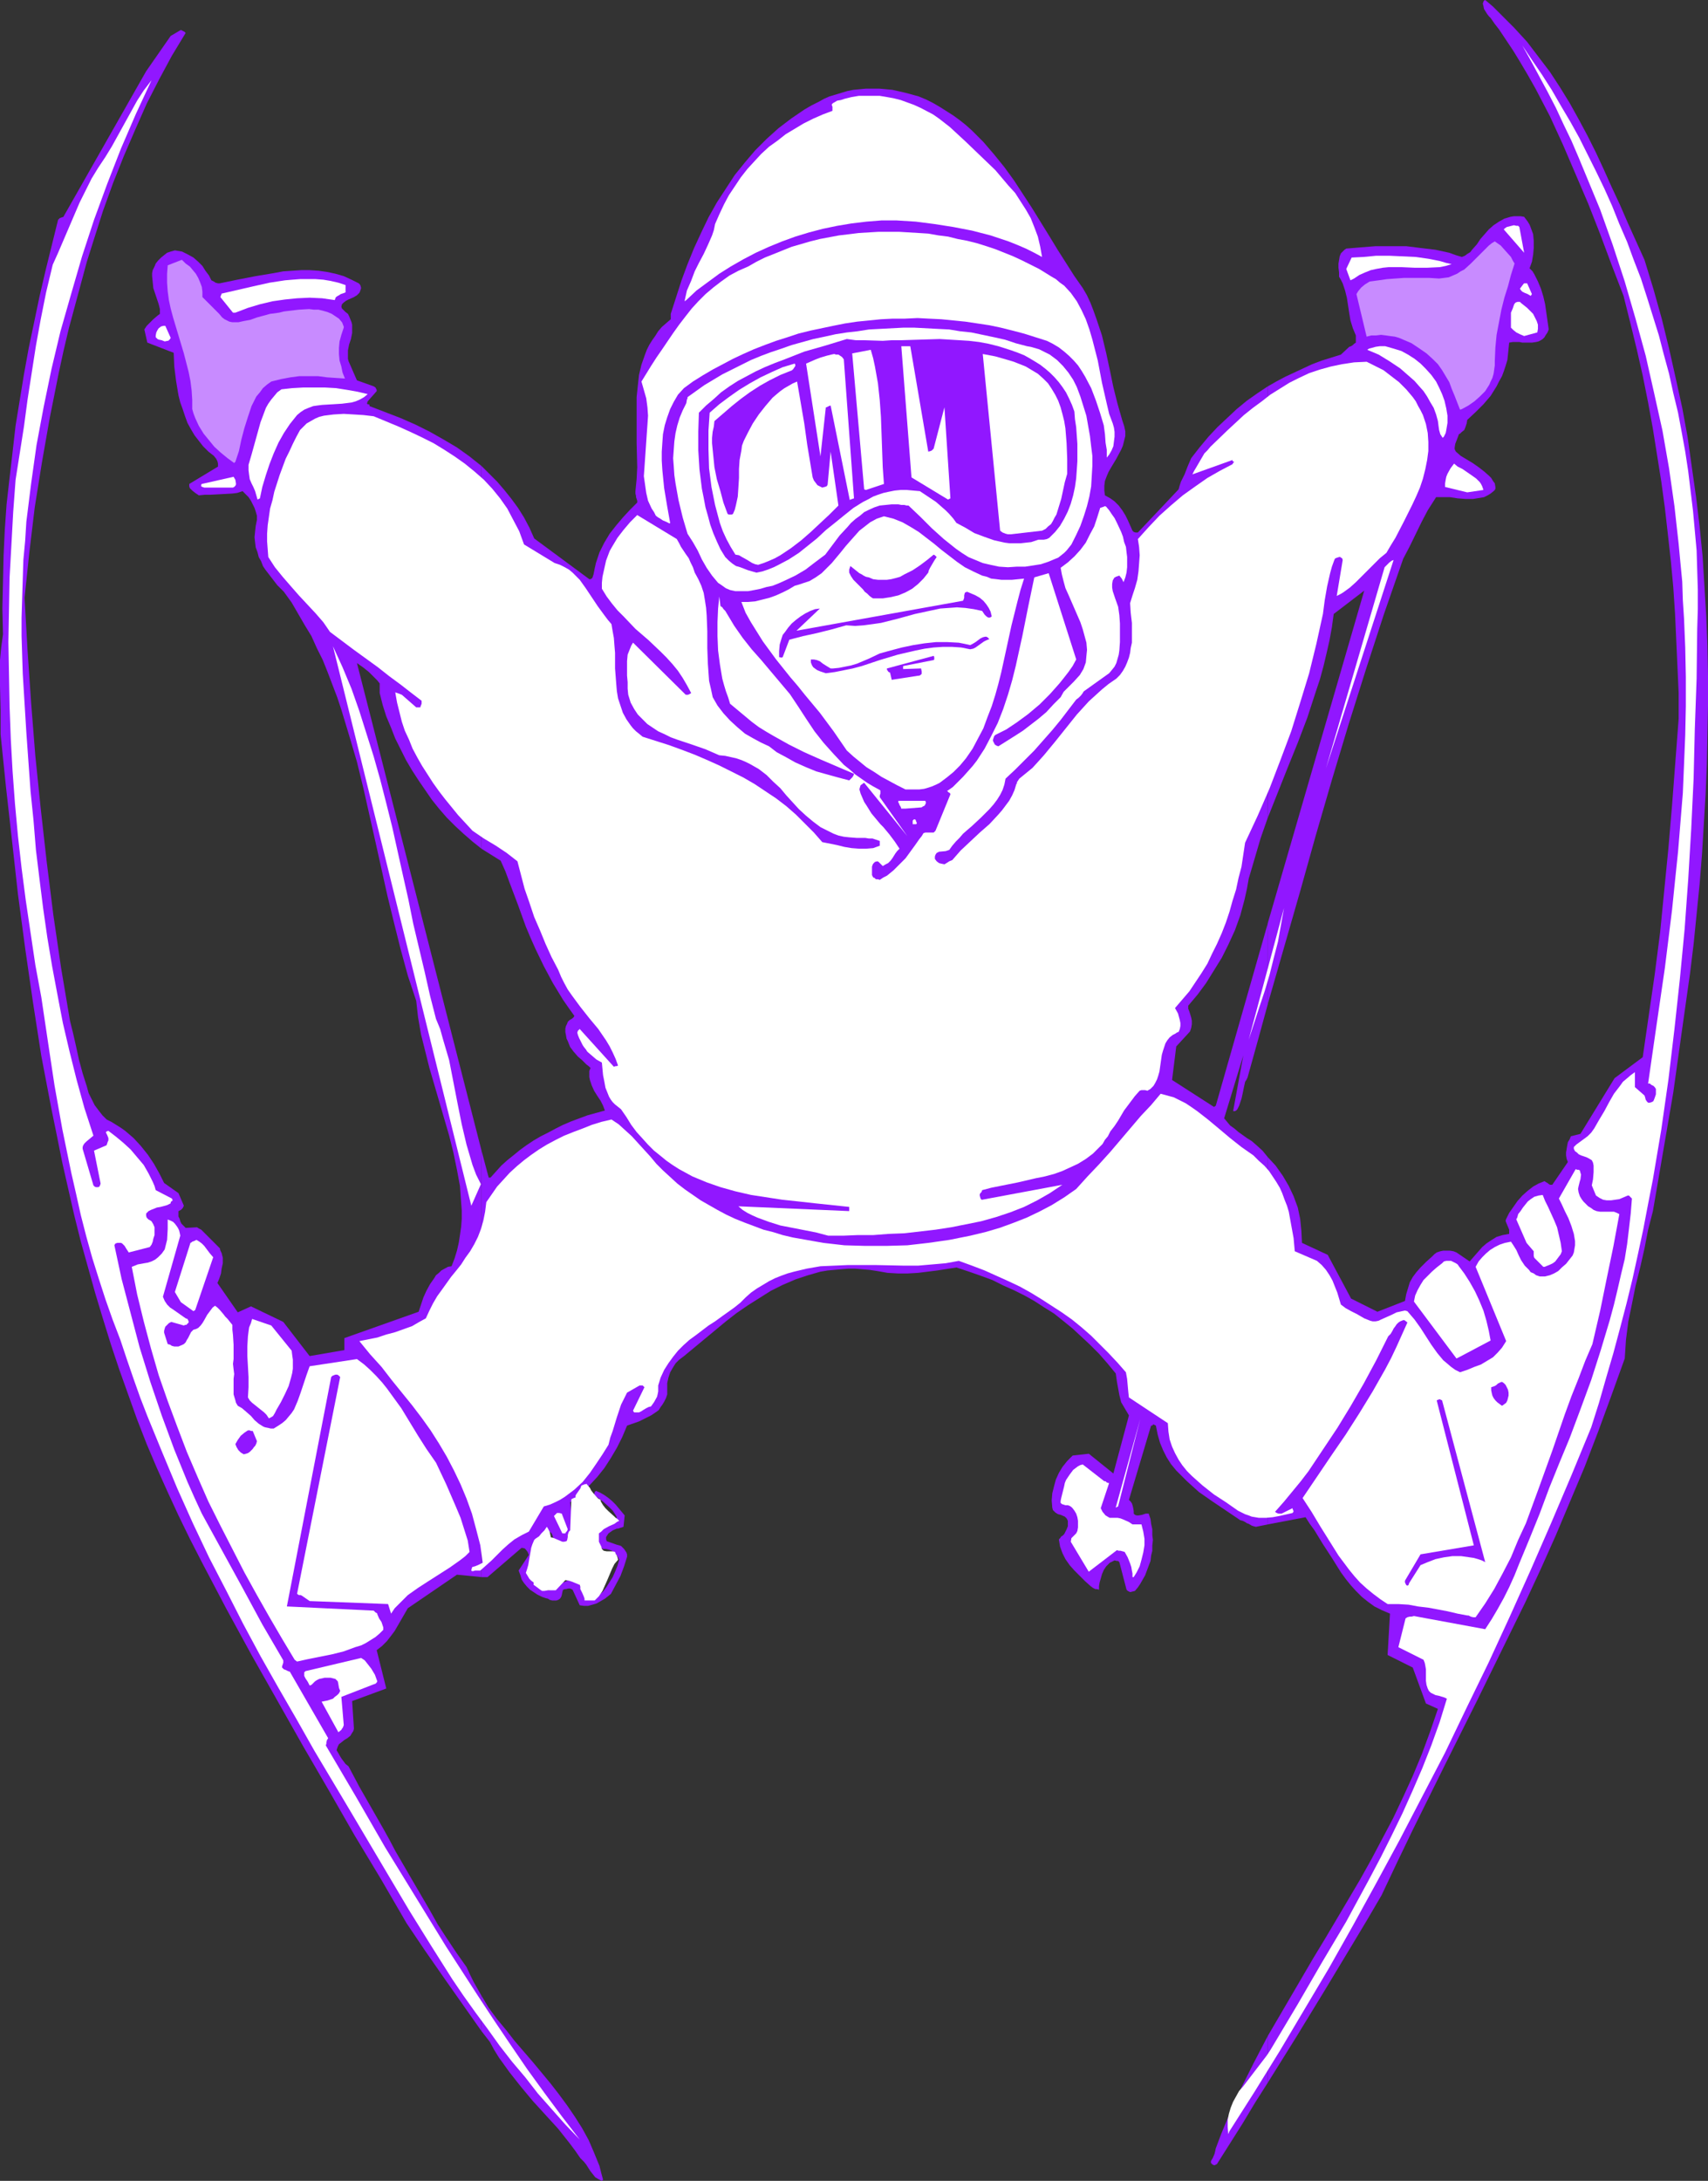 <?xml version="1.0" encoding="UTF-8" standalone="no"?>
<svg
   version="1.0"
   width="121.928mm"
   height="155.668mm"
   id="svg55"
   sodipodi:docname="Skier 13.wmf"
   xmlns:inkscape="http://www.inkscape.org/namespaces/inkscape"
   xmlns:sodipodi="http://sodipodi.sourceforge.net/DTD/sodipodi-0.dtd"
   xmlns="http://www.w3.org/2000/svg"
   xmlns:svg="http://www.w3.org/2000/svg">
  <rect width="100%" height="100%" fill="#333333" stroke="none"/>
  <sodipodi:namedview
     id="namedview55"
     pagecolor="#ffffff"
     bordercolor="#000000"
     borderopacity="0.25"
     inkscape:showpageshadow="2"
     inkscape:pageopacity="0.0"
     inkscape:pagecheckerboard="0"
     inkscape:deskcolor="#d1d1d1"
     inkscape:document-units="mm" />
  <defs
     id="defs1">
    <pattern
       id="WMFhbasepattern"
       patternUnits="userSpaceOnUse"
       width="6"
       height="6"
       x="0"
       y="0" />
  </defs>
  <path
     style="fill:#9117ff;fill-opacity:1;fill-rule:evenodd;stroke:none"
     d="m 342.067,549.248 v 12.604 l 7.756,-12.443 7.594,-12.443 7.594,-12.604 3.878,-6.464 3.878,-6.625 4.201,-8.888 4.201,-8.726 8.725,-17.613 8.725,-17.452 8.564,-17.452 4.363,-8.888 4.201,-9.049 4.04,-9.049 3.878,-9.211 3.878,-9.211 3.716,-9.695 3.555,-9.695 3.555,-9.857 0.323,-5.009 0.646,-5.009 0.969,-4.686 0.969,-4.848 1.293,-5.171 1.131,-5.009 0.969,-5.009 1.293,-5.009 2.747,-15.998 2.747,-15.998 2.262,-16.159 2.262,-15.998 0.969,-7.918 0.808,-8.08 0.808,-8.08 0.646,-8.08 0.485,-8.08 0.485,-8.08 0.323,-7.918 0.162,-8.08 0.162,-8.08 v -7.918 l -0.162,-8.08 -0.323,-8.08 -0.485,-8.08 -0.485,-7.918 -0.808,-8.08 -0.969,-8.08 -1.131,-7.918 -1.131,-8.08 -1.454,-7.918 -1.777,-8.08 -1.777,-7.918 -1.939,-7.918 -2.262,-8.08 -2.424,-7.918 -2.262,-5.009 -2.262,-5.009 -2.101,-4.848 -2.262,-4.848 -2.101,-4.686 -2.101,-4.525 -2.262,-4.525 -2.424,-4.525 -2.424,-4.363 -2.585,-4.201 -2.747,-4.201 -3.07,-4.04 -3.07,-4.04 L 408.476,7.433 404.76,3.717 402.821,1.778 400.72,0 l -0.323,0.162 -0.162,0.323 -0.162,0.485 0.162,0.646 0.162,0.808 0.808,1.293 0.485,0.646 0.485,0.485 1.131,1.616 1.131,1.454 1.939,2.909 1.939,2.909 1.777,2.909 2.101,3.555 2.101,3.717 1.939,3.717 1.939,3.717 3.555,7.756 3.393,7.918 3.393,7.918 3.232,8.241 3.07,8.241 3.232,8.403 1.777,7.11 1.777,7.272 1.616,7.11 1.454,7.272 1.293,7.11 1.131,7.11 1.131,7.11 0.969,7.11 0.808,7.11 0.808,7.272 0.646,6.948 0.485,7.272 0.323,7.11 0.323,7.11 0.323,7.11 v 6.948 l -1.777,23.269 -0.969,11.473 -1.131,11.473 -1.131,11.473 -1.454,11.311 -1.616,11.15 -1.616,11.15 -7.594,5.656 -9.21,15.028 -2.585,0.646 -0.323,0.808 -0.485,0.808 -0.162,0.808 -0.162,0.97 -0.162,0.97 v 0.808 l 0.162,0.97 0.323,0.808 -4.201,6.14 h -0.646 l -0.485,-0.323 -0.162,-0.162 -0.323,-0.162 -0.485,-0.323 -1.616,0.646 -1.454,0.808 -1.454,1.131 -1.454,1.293 -1.293,1.454 -1.131,1.616 -1.131,1.616 -0.808,1.616 -0.162,0.485 0.162,0.485 0.808,1.939 v 0.485 0.646 l -1.777,0.323 -1.616,0.485 -1.293,0.808 -1.454,0.97 -1.131,0.97 -1.131,1.293 -2.262,2.585 -3.555,-2.424 -0.808,-0.323 -0.969,-0.162 h -0.808 -0.969 l -0.808,0.162 -0.969,0.323 -0.646,0.485 -0.646,0.646 -1.616,1.454 -1.454,1.454 -1.131,1.293 -0.969,1.293 -0.808,1.454 -0.485,1.616 -0.485,1.616 -0.323,1.778 -7.433,2.909 -7.11,-3.555 -6.302,-11.796 -6.948,-3.232 -0.162,-3.232 -0.323,-3.232 -0.646,-3.07 -1.131,-3.07 -1.293,-2.747 -1.616,-2.747 -1.939,-2.747 -2.101,-2.262 v 99.055 l 10.18,-1.939 1.131,1.778 1.293,1.778 2.262,3.717 2.424,3.717 2.424,3.878 1.293,1.778 1.293,1.616 1.454,1.616 1.616,1.616 1.616,1.293 1.777,1.293 1.939,0.97 2.262,0.97 -0.646,11.15 6.786,3.393 3.555,9.695 3.232,1.454 v 0 l -2.101,6.14 -2.262,6.14 -2.424,5.817 -2.585,5.656 -2.747,5.817 -2.908,5.494 -2.908,5.494 -3.07,5.494 -6.302,10.665 -3.07,5.171 -3.232,5.333 -6.14,10.503 z"
     id="path1" />
  <path
     style="fill:#9117ff;fill-opacity:1;fill-rule:evenodd;stroke:none"
     d="m 342.067,249.012 v 21.815 l 8.725,-30.379 4.201,-15.028 4.363,-15.028 4.524,-15.028 4.686,-14.866 4.847,-14.866 2.585,-7.433 2.585,-7.433 1.777,-3.393 3.232,-6.625 1.616,-3.07 2.262,-3.555 h 1.777 1.939 l 2.101,0.323 2.101,0.162 h 2.101 l 0.969,-0.162 0.969,-0.162 0.969,-0.162 0.969,-0.485 0.808,-0.485 0.808,-0.646 0.162,-0.162 0.162,-0.162 0.162,-0.323 v -0.485 l -0.162,-0.97 -0.485,-0.646 -0.485,-0.808 -0.646,-0.646 -1.293,-1.131 -1.454,-1.131 -1.616,-1.131 -1.616,-0.97 -1.616,-0.97 -1.293,-1.131 -0.323,-0.646 v -0.485 l 0.162,-0.97 0.808,-2.101 0.162,-0.485 0.323,-0.162 0.323,-0.323 0.162,-0.162 0.646,-0.485 0.323,-0.808 0.323,-0.97 0.162,-0.97 2.262,-2.101 2.101,-2.101 1.939,-2.262 1.616,-2.585 0.646,-1.293 0.808,-1.454 0.485,-1.293 0.485,-1.454 0.485,-1.616 0.162,-1.454 0.162,-1.616 0.162,-1.616 0.969,-0.162 h 1.293 0.485 l 0.808,0.162 h 1.293 1.293 l 1.131,-0.162 0.646,-0.162 0.646,-0.323 0.485,-0.323 0.485,-0.485 0.162,-0.323 0.323,-0.485 0.323,-0.485 0.323,-0.808 -0.323,-2.262 -0.646,-4.525 -0.485,-2.101 -0.646,-2.101 -0.808,-1.939 -0.969,-1.939 -0.485,-0.808 -0.808,-0.808 0.646,-1.778 0.323,-1.939 0.162,-1.778 V 64.96 l -0.162,-1.778 -0.646,-1.778 -0.323,-0.808 -0.485,-0.808 -0.485,-0.646 -0.485,-0.646 -0.969,-0.162 h -0.969 -0.808 l -0.969,0.162 -1.616,0.485 -1.454,0.808 -1.454,0.97 -1.293,1.131 -1.131,1.293 -1.131,1.293 -0.969,1.454 -1.293,1.454 -0.485,0.646 -0.808,0.485 -0.646,0.485 -0.808,0.323 -1.616,-0.485 -1.777,-0.646 -3.716,-0.808 -4.04,-0.485 -3.878,-0.485 h -4.201 -4.04 l -4.04,0.323 -3.878,0.323 -0.485,0.323 -0.323,0.323 -0.646,0.646 -0.323,0.808 -0.162,0.97 -0.162,0.97 v 1.131 l 0.162,1.293 v 1.131 l 0.485,0.808 0.485,0.97 0.646,1.939 0.485,1.939 0.323,2.101 0.323,2.101 0.323,1.939 0.646,2.101 0.808,1.939 v 0.485 0.485 0.97 l -0.485,0.323 -0.323,0.323 -0.485,0.323 -0.485,0.162 -2.262,2.101 -2.585,0.808 -2.585,0.808 -2.585,0.97 -2.424,1.131 -2.424,1.131 -2.424,1.131 -2.424,1.293 -2.262,1.293 v 116.346 l 5.332,-13.412 2.747,-6.787 2.585,-6.787 2.262,-6.948 1.131,-3.393 0.969,-3.555 0.808,-3.393 0.808,-3.555 0.646,-3.555 0.485,-3.555 8.241,-6.302 z"
     id="path2" />
  <path
     style="fill:#9117ff;fill-opacity:1;fill-rule:evenodd;stroke:none"
     d="M 342.067,220.572 V 104.226 l -2.908,1.939 -2.747,1.939 -2.747,2.262 -2.585,2.424 -2.585,2.424 -2.424,2.585 -2.424,2.909 -2.262,2.909 -0.485,1.131 -0.485,1.131 -0.808,2.101 -0.969,1.939 -0.323,0.97 -0.323,1.131 -10.988,11.635 v 0 h -0.646 l -0.485,-0.162 -0.323,-0.323 -1.293,-2.909 -0.646,-1.293 -0.808,-1.293 -0.969,-1.293 -1.131,-1.131 -1.131,-0.808 -1.454,-0.808 -0.162,-1.293 v -1.293 l 0.162,-1.293 0.485,-1.293 0.485,-1.131 0.646,-1.131 1.454,-2.424 1.293,-2.424 0.485,-1.131 0.323,-1.293 0.323,-1.293 v -1.293 l -0.323,-1.454 -0.485,-1.454 -1.293,-4.525 -1.131,-4.525 -0.969,-4.686 -0.969,-4.525 -1.131,-4.686 -1.454,-4.363 -0.808,-2.262 -0.808,-2.101 -0.969,-2.101 -1.131,-1.939 -2.262,-3.232 -2.262,-3.555 -2.262,-3.555 -2.262,-3.717 -4.686,-7.595 -2.424,-3.717 -2.424,-3.717 -2.585,-3.555 -2.747,-3.393 -2.908,-3.393 -3.07,-3.07 -1.616,-1.454 -1.616,-1.293 -1.777,-1.293 -1.777,-1.131 -1.777,-1.131 -1.939,-1.131 -1.939,-0.97 -1.939,-0.808 -1.777,-0.485 -1.777,-0.485 -3.555,-0.808 -1.777,-0.162 -1.777,-0.162 h -1.777 -1.777 l -1.616,0.162 -1.777,0.162 -1.616,0.323 -1.616,0.485 -1.616,0.485 -1.616,0.485 -1.454,0.646 -1.454,0.808 -1.939,0.97 -1.939,1.131 -3.555,2.424 -3.393,2.585 -3.232,2.909 -3.07,3.07 -2.747,3.232 -2.747,3.393 -2.424,3.717 -2.424,3.717 -2.262,4.04 -1.939,4.04 -1.939,4.201 -1.777,4.363 -1.616,4.363 -1.454,4.525 -1.454,4.525 v 1.454 l -1.131,0.97 -1.293,1.131 -0.969,1.131 -0.808,1.293 -0.808,1.131 -0.808,1.293 -0.646,1.293 -0.485,1.293 -0.969,2.747 -0.646,2.747 -0.323,2.909 -0.323,3.07 v 3.07 3.07 6.302 l 0.162,6.464 -0.162,3.232 -0.323,3.232 v 0.646 l 0.162,0.646 v 0.323 l 0.162,0.485 0.162,0.485 v 0.323 0.162 l -1.939,1.939 -1.939,2.101 -1.777,2.101 -1.777,2.262 -1.454,2.424 -0.646,1.293 -0.646,1.293 -0.485,1.454 -0.485,1.454 -0.323,1.454 -0.323,1.616 -0.162,0.485 -0.162,0.485 -0.485,0.323 h -0.323 l -14.865,-10.988 -1.293,-2.909 -1.454,-2.747 -1.616,-2.585 -1.777,-2.424 -1.939,-2.424 -1.939,-2.262 -2.101,-2.101 -2.101,-2.101 v 103.257 l 2.585,1.616 2.585,1.616 1.293,2.909 1.131,3.07 2.262,5.979 2.101,5.817 1.293,3.07 1.293,2.909 2.262,4.686 2.424,4.525 2.747,4.525 1.454,2.101 1.616,2.262 -0.162,0.323 -0.323,0.323 -0.485,0.323 -0.323,0.162 -0.323,0.323 v 0 l -0.162,0.162 -0.162,0.485 -0.323,0.646 -0.162,0.646 v 0.97 l 0.162,0.808 0.162,0.97 0.323,0.646 0.646,1.616 0.969,1.293 1.131,1.293 1.131,0.97 1.131,1.131 0.646,0.485 0.485,0.485 -0.323,0.808 v 0.808 0.808 l 0.162,0.808 0.485,1.454 0.646,1.454 0.808,1.293 0.969,1.454 0.646,1.293 0.485,1.293 -4.686,1.293 -4.363,1.616 -2.262,0.97 -1.939,0.97 -2.101,1.131 -1.939,0.97 -1.939,1.131 -1.939,1.293 -1.777,1.293 -1.777,1.454 -1.616,1.293 -1.616,1.454 -1.454,1.616 -1.454,1.616 h -0.485 l -1.939,-7.272 v 115.053 h 1.616 l 9.21,-7.918 0.808,0.162 0.323,0.323 0.485,0.646 0.323,0.808 -2.747,4.201 0.485,1.293 0.323,1.131 0.646,0.97 0.808,0.97 0.808,0.808 0.969,0.646 0.969,0.646 1.293,0.646 0.485,0.162 0.485,0.162 0.646,0.162 0.485,0.323 0.646,0.162 h 1.131 l 0.485,-0.162 0.485,-0.323 0.323,-0.485 0.162,-0.485 0.162,-0.808 0.162,-0.646 h 0.162 l 0.323,-0.162 h 0.323 l 0.646,-0.162 h 0.485 l 0.646,0.323 1.939,4.201 1.131,0.162 h 1.131 l 1.131,-0.323 1.131,-0.323 1.131,-0.646 1.131,-0.646 0.808,-0.646 0.808,-0.646 1.293,-2.424 1.293,-2.424 0.969,-2.585 0.808,-2.585 v -0.646 l -0.162,-0.485 -0.323,-0.485 -0.323,-0.485 -0.323,-0.323 -0.485,-0.485 -0.485,-0.162 -0.646,-0.162 -2.747,-0.97 -0.162,-0.485 v -0.646 l 0.323,-0.485 0.323,-0.485 1.131,-0.808 1.131,-0.485 h 0.323 l 0.485,-0.162 0.485,-0.162 0.485,-0.162 0.323,-3.07 -0.808,-0.97 -0.808,-0.97 -0.808,-0.97 -0.969,-0.97 -0.969,-0.808 -1.131,-0.808 -1.131,-0.646 -1.131,-0.485 -0.162,0.162 -0.162,0.162 -0.162,0.808 0.646,0.485 0.969,0.646 0.808,0.646 1.777,1.616 0.808,0.808 0.646,0.97 0.485,0.808 -0.485,0.808 -0.485,0.646 -0.646,0.485 -0.808,0.485 -0.646,0.485 -0.808,0.323 -0.646,0.646 -0.485,0.485 -0.162,0.323 v 0.323 l -0.162,0.485 -0.323,0.485 1.616,2.424 0.323,0.162 h 0.808 l 0.646,0.162 0.485,0.162 0.485,0.162 0.808,0.646 0.646,0.808 0.485,0.97 -0.485,1.616 -0.646,1.616 -0.646,1.454 -0.808,1.293 -0.808,1.293 -0.969,1.293 -1.131,0.97 -1.454,0.97 -0.646,0.162 -0.323,0.162 h -0.162 v 0 l -3.07,-4.686 -0.485,-0.323 -0.485,-0.162 -0.646,-0.162 h -0.646 l -0.646,0.162 -0.646,0.323 -0.646,0.162 -0.646,0.485 -0.808,0.323 -0.485,0.485 -0.485,0.323 -0.323,0.323 -0.969,0.162 -0.969,-0.162 -0.969,-0.323 -0.808,-0.323 -0.808,-0.808 -0.646,-0.646 -0.646,-0.97 -0.485,-0.97 1.454,-8.08 3.393,-3.878 0.485,0.162 0.485,0.323 0.323,0.323 0.162,0.323 0.162,0.485 0.162,0.485 0.323,0.646 0.323,0.485 h 3.878 l 0.162,-0.162 0.323,-0.162 0.162,-0.162 0.485,-0.323 -1.131,-10.019 2.747,-1.939 2.262,-2.424 2.262,-2.424 1.939,-2.424 1.777,-2.747 1.616,-2.747 1.454,-2.909 1.293,-3.07 3.232,-1.131 1.616,-0.808 1.616,-0.808 1.454,-0.97 0.646,-0.485 0.485,-0.808 0.485,-0.646 0.485,-0.808 0.485,-0.97 0.323,-0.97 v -1.616 -1.454 l 0.323,-1.454 0.485,-1.454 0.646,-1.131 0.808,-1.293 0.969,-0.97 1.293,-0.97 5.655,-4.686 5.655,-4.686 2.908,-2.262 3.07,-2.101 3.07,-1.939 3.07,-1.939 3.232,-1.616 3.393,-1.454 3.393,-1.131 3.393,-0.97 1.939,-0.323 1.777,-0.162 1.777,-0.162 1.939,-0.162 h 1.939 l 1.939,0.162 1.939,0.162 2.101,0.323 2.747,0.485 2.747,0.162 h 2.747 l 2.747,-0.162 2.585,-0.323 2.585,-0.323 5.171,-0.808 3.393,1.131 3.232,1.131 3.07,1.131 2.908,1.454 2.908,1.293 2.908,1.454 2.585,1.454 2.747,1.778 2.585,1.616 2.424,1.939 2.585,2.101 2.262,2.101 2.424,2.262 2.424,2.424 2.262,2.585 2.262,2.747 0.162,1.131 0.162,1.131 0.323,1.778 0.323,1.778 0.485,1.939 2.101,3.555 -4.201,15.674 -6.625,-5.333 -4.363,0.485 -1.454,1.454 -1.293,1.616 -0.969,1.616 -0.808,1.778 -0.485,1.778 -0.485,1.939 -0.162,1.939 0.162,1.939 0.162,0.646 0.323,0.323 0.323,0.323 0.485,0.323 0.323,0.162 0.646,0.162 1.131,0.485 0.485,0.485 0.323,0.646 v 0.808 0.646 l -0.323,0.808 -0.323,0.646 -0.323,0.646 -0.485,0.485 -0.323,0.162 -0.323,0.485 -0.162,0.162 -0.162,0.162 0.162,0.97 0.162,0.97 0.646,1.778 0.808,1.616 1.131,1.616 1.293,1.454 1.454,1.454 1.454,1.454 1.454,1.293 0.646,0.485 0.646,0.323 h 0.485 l 0.485,0.162 v -0.97 l 0.162,-0.97 0.323,-1.131 0.323,-1.131 0.485,-1.131 0.646,-0.97 0.485,-0.485 0.485,-0.485 0.646,-0.323 0.646,-0.323 0.646,0.162 h 0.323 l 0.323,0.323 1.939,7.433 0.162,0.162 0.162,0.162 0.646,0.323 0.646,-0.162 0.646,-0.162 0.808,-0.97 0.646,-0.97 0.646,-1.131 0.646,-1.131 0.485,-1.293 0.485,-1.293 0.485,-1.293 0.162,-1.454 0.323,-1.293 v -1.454 l 0.162,-1.454 -0.162,-1.293 v -1.616 l -0.323,-1.454 -0.162,-1.293 -0.485,-1.454 h -0.323 -0.485 l -0.969,0.323 -0.969,0.162 h -0.485 l -0.485,-0.162 -0.323,-0.323 v -0.646 l -0.162,-0.97 -0.162,-0.646 -0.162,-0.485 -0.323,-0.485 -0.485,-0.485 5.978,-20.037 h 0.323 l 0.162,-0.162 v -0.162 h 0.162 v 0 l 0.323,0.162 0.323,0.162 0.485,2.424 0.646,2.262 0.808,1.939 0.969,1.939 1.131,1.778 1.454,1.778 1.454,1.454 1.454,1.454 1.616,1.454 1.616,1.454 3.716,2.585 7.433,5.009 0.646,0.162 0.646,0.323 0.485,0.323 0.485,0.162 0.808,0.485 0.485,0.162 0.646,0.162 3.232,-0.646 v -99.055 l -1.454,-1.778 -1.777,-1.616 -1.131,-0.97 -1.293,-0.808 -1.131,-0.808 -1.131,-0.808 -1.131,-0.97 -1.131,-0.808 -0.808,-0.97 -0.808,-0.97 5.171,-16.967 -2.747,15.028 h 0.485 l 0.323,-0.162 0.323,-0.323 0.162,-0.323 0.323,-0.646 0.162,-0.485 0.485,-1.454 0.323,-1.454 0.323,-1.616 0.323,-1.454 0.323,-0.485 0.323,-0.646 2.747,-9.857 2.747,-10.019 v -21.815 l -14.058,49.285 -0.485,0.323 -11.311,-7.272 1.131,-9.049 3.716,-4.04 0.323,-0.97 0.162,-0.97 v -0.97 l -0.162,-0.808 -0.485,-1.616 -0.323,-0.808 v -0.808 l 2.585,-3.07 2.262,-3.07 2.101,-3.393 2.101,-3.393 1.777,-3.555 1.777,-3.878 1.454,-4.04 1.131,-4.201 0.646,-2.909 0.485,-2.747 1.616,-5.494 1.616,-5.494 z"
     id="path3" />
  <path
     style="fill:#9117ff;fill-opacity:1;fill-rule:evenodd;stroke:none"
     d="m 342.067,561.852 v -12.604 l -3.878,7.433 -3.716,7.433 -1.777,3.878 -1.616,3.878 -1.616,3.878 -1.454,3.878 -0.162,0.808 -0.162,0.646 -0.485,1.131 -0.485,0.808 v 0.485 l 0.323,0.323 0.162,0.162 0.485,0.162 0.323,-0.162 0.323,-0.162 6.948,-10.988 3.393,-5.656 z"
     id="path4" />
  <path
     style="fill:#9117ff;fill-opacity:1;fill-rule:evenodd;stroke:none"
     d="m 129.911,538.422 v 9.534 l 1.131,1.454 1.131,1.454 1.131,2.101 1.293,2.101 2.908,4.04 3.07,3.878 3.232,3.878 6.786,7.433 3.07,3.878 1.454,1.939 1.454,2.101 0.969,0.97 0.646,0.808 1.131,1.778 0.646,0.808 0.646,0.808 0.808,0.485 0.969,0.485 0.323,-0.323 -0.485,-1.778 -0.485,-1.939 -1.454,-3.555 -1.454,-3.393 -1.777,-3.232 -1.939,-3.07 -2.101,-3.07 -2.262,-3.07 -2.262,-2.909 -4.686,-5.656 -5.009,-5.817 -2.262,-2.909 -2.424,-2.909 -2.262,-3.07 z"
     id="path5" />
  <path
     style="fill:#9117ff;fill-opacity:1;fill-rule:evenodd;stroke:none"
     d="M 129.911,228.975 V 125.718 l -3.232,-2.585 -3.393,-2.424 -3.555,-2.101 -3.716,-2.101 -3.878,-1.939 -4.04,-1.778 -4.201,-1.616 -4.201,-1.616 v -0.323 l -0.162,-0.162 h -0.323 l -0.162,-0.162 v -0.162 l 0.162,-0.485 2.424,-2.747 v -0.323 l -0.162,-0.323 -0.162,-0.323 -0.485,-0.323 -4.524,-1.616 -2.262,-5.171 -0.162,-0.646 v -0.808 -1.454 l 0.323,-1.616 0.485,-1.454 0.323,-1.616 v -1.454 -0.808 l -0.162,-0.646 -0.323,-0.808 -0.323,-0.808 -0.162,-0.323 -0.162,-0.323 -0.646,-0.485 -0.646,-0.646 -0.323,-0.323 -0.162,-0.485 0.162,-0.646 0.485,-0.485 0.646,-0.485 0.646,-0.323 1.454,-0.646 0.808,-0.485 0.485,-0.485 0.162,-0.162 0.162,-0.323 0.162,-0.485 0.162,-0.485 L 97.272,77.079 97.11,76.756 96.787,76.433 94.848,75.463 92.747,74.494 90.485,73.847 88.223,73.362 85.961,73.039 83.537,72.878 h -2.262 l -2.424,0.162 -2.424,0.162 -2.585,0.485 -4.847,0.808 -5.009,0.97 -4.686,0.97 H 58.815 L 58.169,76.271 57.684,75.948 57.038,75.625 56.392,74.332 55.422,73.039 54.614,71.746 53.483,70.615 52.191,69.484 50.736,68.676 49.121,67.868 l -0.969,-0.162 -0.969,-0.162 -1.131,0.323 -0.969,0.323 -0.808,0.646 -0.808,0.646 -0.808,0.808 -0.646,0.808 -0.323,0.808 -0.485,0.97 -0.162,0.808 v 0.808 l 0.162,1.616 0.162,1.616 0.485,1.454 0.485,1.454 0.485,1.454 0.323,1.293 v 1.293 l -0.646,0.485 -1.131,0.97 -0.969,0.97 -0.808,0.808 -0.646,0.97 0.808,3.555 7.11,2.747 0.162,3.717 0.485,3.878 0.646,3.878 0.485,1.939 0.646,1.778 0.646,1.939 0.646,1.778 0.969,1.778 0.969,1.616 1.131,1.454 1.131,1.454 1.454,1.454 1.454,1.131 0.646,0.808 0.323,0.646 0.162,0.646 v 0.808 l -7.756,4.686 v 0.646 l 0.162,0.485 0.323,0.323 0.323,0.323 0.808,0.646 0.969,0.646 1.616,-0.162 h 1.454 l 3.07,-0.162 2.908,-0.162 1.293,-0.162 1.454,-0.485 0.808,0.808 0.808,0.808 0.646,0.97 0.485,0.97 0.485,0.97 0.323,0.97 0.323,1.131 v 1.131 l -0.323,1.616 -0.162,1.454 -0.162,1.616 0.162,1.454 0.162,1.293 0.485,1.293 0.323,1.293 0.646,1.131 0.485,1.293 0.646,0.97 1.616,2.101 1.616,2.101 1.777,1.778 2.101,2.909 1.777,3.07 1.777,3.07 1.777,2.909 1.454,3.232 1.616,3.232 1.293,3.232 1.293,3.393 1.293,3.393 1.131,3.393 2.101,6.948 2.101,7.11 1.777,7.272 3.232,14.382 1.616,7.272 1.616,7.272 1.777,7.272 1.777,7.11 1.939,7.11 2.262,6.787 0.485,4.363 0.808,4.686 1.131,4.525 1.131,4.525 5.332,18.26 1.131,4.525 0.969,4.686 0.808,4.363 0.162,2.262 0.162,2.262 0.162,2.101 v 2.262 l -0.162,2.101 -0.323,2.262 -0.323,2.101 -0.485,2.101 -0.646,2.101 -0.808,2.101 -0.969,0.162 -1.777,0.97 -0.646,0.646 -0.808,0.646 -0.485,0.808 -1.131,1.616 -0.969,1.778 -0.808,1.778 -1.293,3.878 -20.036,7.11 v 3.232 l -9.372,1.616 -7.11,-9.211 -8.725,-4.201 -3.555,1.616 -5.494,-7.918 0.485,-1.131 0.485,-1.454 0.162,-1.293 0.323,-1.454 v -1.454 l -0.323,-1.293 -0.323,-0.646 -0.162,-0.646 -0.485,-0.485 -0.485,-0.485 -1.454,-1.454 -1.454,-1.454 -0.646,-0.646 -0.485,-0.485 -0.646,-0.323 -0.485,-0.323 -3.07,0.162 -0.323,-0.323 -0.323,-0.323 -0.485,-0.485 -0.323,-0.646 -0.162,-0.646 -0.323,-0.646 v -0.646 -0.808 l 0.323,-0.162 0.323,-0.162 0.485,-0.485 0.323,-0.646 -1.454,-3.393 -3.878,-2.747 -1.293,-2.585 -1.454,-2.585 -1.616,-2.424 -1.939,-2.424 -1.939,-2.101 -2.262,-1.939 -1.131,-0.808 -1.293,-0.808 -1.293,-0.808 -1.293,-0.646 -1.131,-1.131 -1.131,-1.454 -0.969,-1.293 -0.808,-1.616 -0.808,-1.616 -0.485,-1.778 -1.131,-3.555 -0.969,-3.555 -0.808,-3.717 -0.808,-3.555 -0.808,-3.232 L 16.481,261.131 14.381,246.75 12.603,232.53 10.987,218.148 9.533,203.928 8.402,189.708 7.433,175.488 6.625,161.268 l 1.293,-12.281 1.454,-12.119 1.939,-12.119 2.101,-11.958 2.424,-12.119 1.293,-5.979 1.454,-6.14 1.616,-5.979 1.616,-5.979 1.616,-5.979 1.939,-6.14 2.424,-7.595 2.747,-7.595 2.908,-7.272 3.07,-7.11 3.07,-6.948 3.393,-6.625 3.393,-6.302 3.716,-6.14 -0.162,-0.162 -0.162,-0.162 -0.323,-0.162 -0.646,-0.323 -2.747,1.616 -6.625,9.534 -22.137,38.943 -0.162,0.323 -0.485,0.162 -0.485,0.162 -0.485,0.485 -3.393,13.735 -1.616,6.948 -1.454,6.948 -1.454,6.948 -1.293,7.11 -1.131,6.948 -1.131,6.948 -0.808,7.11 -0.808,6.948 -0.808,7.11 -0.485,6.948 -0.323,6.948 -0.162,7.11 -0.162,7.11 L 0.808,171.125 0.323,174.68 0,178.073 v 3.393 3.555 l 0.162,6.625 v 3.232 3.232 l 1.454,14.22 1.616,14.382 1.616,14.543 1.939,14.543 2.101,14.543 2.262,14.543 2.747,14.382 1.454,7.11 1.454,7.272 1.616,7.11 1.616,7.11 1.777,7.11 1.939,6.948 1.939,6.948 2.101,6.948 2.101,6.787 2.262,6.787 2.424,6.787 2.424,6.787 2.585,6.625 2.747,6.464 2.908,6.464 2.908,6.302 3.07,6.302 3.232,6.302 6.625,12.604 6.786,12.443 6.948,12.281 6.948,12.281 6.948,11.958 6.948,12.119 7.11,11.796 6.948,11.958 5.009,7.433 5.171,7.433 5.009,7.11 5.009,7.11 v -9.534 l -2.101,-3.717 -0.969,-1.939 -0.969,-2.101 -2.747,-3.878 -2.585,-3.878 -2.424,-3.717 -2.262,-4.04 -4.524,-7.756 -4.686,-8.08 -1.616,-3.07 -1.616,-2.909 -3.232,-5.656 -3.232,-5.656 -2.908,-5.494 -0.808,-0.646 -0.485,-0.646 -0.485,-0.646 -0.323,-0.485 -0.646,-1.131 -0.485,-0.808 0.162,-0.485 0.162,-0.485 0.323,-0.646 0.646,-0.485 0.808,-0.646 0.808,-0.485 0.808,-0.646 0.485,-0.808 0.323,-0.485 0.162,-0.646 -0.485,-7.433 9.21,-3.393 -2.585,-10.342 1.454,-1.131 1.293,-1.293 1.131,-1.454 0.969,-1.293 1.777,-3.07 1.777,-3.07 13.25,-9.049 6.625,0.646 V 310.417 l -33.609,-131.535 1.616,1.131 1.616,1.293 1.454,1.454 0.808,0.808 0.646,0.808 v 2.585 l 0.808,3.232 0.969,3.07 1.293,3.07 1.131,2.909 1.454,2.909 1.454,2.909 1.616,2.747 1.777,2.747 1.777,2.585 1.777,2.585 1.939,2.424 2.101,2.424 2.262,2.262 2.262,2.101 2.424,2.101 z"
     id="path6" />
  <path
     style="fill:#ffffff;fill-opacity:1;fill-rule:evenodd;stroke:none"
     d="m 156.41,577.203 -4.847,-6.302 -4.686,-6.302 -4.686,-6.464 -4.524,-6.625 -4.363,-6.464 -4.363,-6.625 -8.564,-13.25 -8.241,-13.412 -8.241,-13.412 -7.917,-13.735 -8.079,-13.735 0.162,-0.485 v -0.323 l 0.162,-0.646 0.323,-0.485 -10.341,-17.937 -0.485,-0.162 -0.646,-0.323 -0.485,-0.162 -0.485,-0.485 v -0.162 -0.162 l 0.162,-0.485 0.162,-0.485 v -0.646 l -5.655,-9.695 -5.332,-9.857 -10.987,-20.037 -1.939,-4.201 -1.939,-4.363 -1.777,-4.363 -1.777,-4.363 -3.393,-9.211 -3.07,-9.049 -2.908,-9.372 -2.424,-9.211 -2.424,-9.211 -1.939,-9.049 0.162,-0.323 0.162,-0.162 0.485,-0.162 h 0.485 0.485 l 0.323,0.162 0.323,0.323 0.323,0.323 0.485,0.808 0.646,0.97 5.655,-1.454 0.485,-0.646 0.323,-0.808 0.162,-0.808 0.323,-0.97 v -1.131 -0.97 l -0.323,-0.808 -0.485,-0.808 -0.485,-0.323 -0.323,-0.162 -0.485,-0.485 -0.162,-0.485 v -0.646 l 0.646,-0.646 0.646,-0.323 0.808,-0.323 0.808,-0.323 0.969,-0.162 1.777,-0.485 0.969,-0.485 v -0.323 l 0.162,-0.162 0.162,-0.162 h 0.162 v -0.323 l -0.162,-0.323 -4.363,-2.262 -0.323,-1.131 -0.485,-1.131 -1.131,-2.262 -1.293,-2.262 -1.777,-2.101 -1.777,-2.101 -1.939,-1.778 -1.939,-1.616 -2.101,-1.616 -0.485,0.162 -0.162,0.162 v 0.162 l 0.162,0.323 0.162,0.323 0.323,0.808 v 0.485 0.162 l -0.162,0.323 -0.162,0.485 -0.162,0.485 -3.393,1.454 1.777,8.888 -0.162,0.485 -0.162,0.323 -0.323,0.162 h -0.646 l -0.323,-0.162 -0.323,-0.323 -2.908,-9.857 v -0.485 l 0.162,-0.485 0.323,-0.485 0.485,-0.485 0.969,-0.808 0.969,-0.808 -2.424,-7.433 -2.101,-7.595 -1.939,-7.756 -1.777,-7.595 -1.454,-7.595 -1.454,-7.756 -1.293,-7.756 -1.131,-7.918 -0.969,-7.756 -0.969,-7.918 -0.646,-7.918 -0.808,-7.918 -1.131,-15.836 -0.969,-15.836 -0.162,-5.009 -0.162,-5.171 v -5.009 l 0.162,-5.171 0.162,-5.171 0.162,-5.171 0.485,-5.171 0.323,-5.171 0.646,-5.171 0.646,-5.171 1.454,-10.342 1.939,-10.342 2.101,-10.18 2.424,-10.18 2.908,-10.18 2.908,-10.019 3.232,-9.857 3.555,-9.695 3.716,-9.534 4.04,-9.372 4.201,-9.049 -2.101,2.747 -1.777,2.747 -6.786,12.281 -1.777,2.909 -1.939,2.909 -1.777,2.909 -1.616,3.232 -1.616,3.232 -1.454,3.393 -1.454,3.393 -1.454,3.393 -1.454,3.393 -1.454,3.232 -1.777,7.433 -1.454,7.272 -1.293,7.11 -1.131,7.272 -1.131,7.272 -0.969,7.272 -2.262,14.382 -0.646,8.726 -0.485,8.888 -0.485,8.726 -0.162,8.726 -0.162,8.726 0.162,8.726 0.162,8.726 0.323,8.726 0.485,8.726 0.646,8.726 0.808,8.726 0.969,8.564 1.131,8.726 1.293,8.726 1.293,8.726 1.616,8.726 1.777,11.958 1.777,11.796 2.101,11.796 2.424,11.796 1.293,5.656 1.293,5.817 1.454,5.656 1.616,5.817 1.777,5.656 1.777,5.494 1.939,5.494 2.101,5.494 1.777,5.333 1.777,5.171 1.777,5.009 1.939,5.009 4.04,9.857 4.04,9.695 4.201,9.372 4.363,9.211 4.686,9.049 4.524,8.888 4.686,8.726 4.847,8.564 4.847,8.403 4.847,8.564 10.018,16.805 9.856,16.644 5.655,9.534 5.817,9.372 5.817,9.211 3.07,4.525 3.232,4.525 3.232,4.363 3.232,4.525 3.393,4.363 3.555,4.201 3.393,4.363 3.716,4.201 3.716,4.201 z"
     id="path7" />
  <path
     style="fill:#ffffff;fill-opacity:1;fill-rule:evenodd;stroke:none"
     d="m 331.725,574.941 6.786,-10.665 6.786,-10.988 6.625,-11.15 6.625,-11.15 6.463,-11.473 6.302,-11.473 6.302,-11.635 6.14,-11.796 6.14,-11.796 5.817,-12.119 5.978,-12.281 5.655,-12.281 5.655,-12.604 5.494,-12.604 5.494,-12.927 5.332,-12.927 2.101,-6.625 1.939,-6.787 1.939,-6.625 1.777,-6.625 1.777,-6.787 1.616,-6.625 1.454,-6.625 1.454,-6.787 1.293,-6.787 1.293,-6.625 2.262,-13.412 1.939,-13.574 1.616,-13.574 1.454,-13.412 1.293,-13.574 0.969,-13.412 0.808,-13.574 0.646,-13.574 0.323,-13.412 0.485,-13.574 0.162,-13.412 0.162,-5.332 v -5.333 l -0.162,-5.171 -0.162,-5.333 -0.485,-5.333 -0.485,-5.333 -0.646,-5.332 -0.646,-5.333 -0.808,-5.333 -0.969,-5.332 -0.969,-5.171 -1.293,-5.333 -1.131,-5.171 -1.454,-5.333 -1.293,-5.009 -1.616,-5.171 -1.616,-5.171 -1.616,-5.009 -1.939,-5.009 -1.777,-4.848 -2.101,-4.848 -1.939,-4.848 -2.101,-4.686 -2.262,-4.686 -2.262,-4.525 -2.262,-4.525 -2.424,-4.363 -2.585,-4.363 -2.424,-4.201 -2.585,-4.04 -2.747,-4.04 -2.585,-3.878 2.262,4.04 2.262,4.201 2.262,4.201 2.262,4.363 2.101,4.525 2.101,4.363 1.939,4.525 1.939,4.686 1.939,4.686 1.939,4.686 3.393,9.534 3.232,9.857 2.908,10.019 2.747,10.019 2.262,10.019 2.262,10.18 1.777,10.18 1.454,10.18 1.131,10.18 0.485,5.171 0.485,5.009 0.162,5.009 0.323,5.009 0.323,7.756 0.162,7.918 v 7.918 l -0.162,7.756 -0.323,7.918 -0.323,7.756 -0.646,7.918 -0.646,7.918 -0.808,7.756 -0.808,7.918 -1.939,15.674 -2.262,15.513 -2.262,15.674 h 0.485 l 0.323,0.323 0.646,0.323 0.323,0.323 0.323,0.485 v 0.485 0.97 l -0.323,0.97 -0.323,0.808 -0.162,0.162 -0.323,0.162 -0.485,0.162 h -0.485 l -0.323,-0.323 -0.323,-0.485 -0.162,-0.646 -0.162,-0.485 -2.585,-2.262 v -4.04 l -1.131,0.808 -1.131,0.97 -0.969,0.808 -0.808,1.131 -1.616,2.101 -1.293,2.262 -1.293,2.424 -1.454,2.424 -1.293,2.262 -0.808,1.131 -0.969,0.97 -3.07,2.262 -0.162,0.162 -0.162,0.162 -0.323,0.323 v 0.485 l 0.323,0.646 0.485,0.323 0.485,0.485 0.646,0.323 1.454,0.485 0.646,0.323 0.808,0.485 0.323,0.646 0.162,0.808 v 0.808 0.97 l -0.162,1.939 -0.323,1.616 1.131,2.747 0.969,0.646 0.969,0.485 0.969,0.162 h 1.131 l 1.131,-0.162 1.131,-0.162 1.131,-0.485 1.131,-0.485 h 0.323 l 0.162,0.162 0.323,0.323 0.323,0.323 -0.323,4.04 -0.485,4.201 -0.485,4.04 -0.646,4.04 -0.969,4.04 -0.969,4.201 -0.969,4.04 -1.131,4.201 -2.424,8.08 -2.585,8.08 -2.908,7.918 -2.908,7.756 -2.747,6.625 -2.747,6.787 -2.585,6.948 -2.747,6.787 -2.747,6.625 -1.293,3.232 -1.454,3.232 -1.454,2.909 -1.616,2.909 -1.616,2.747 -1.777,2.747 -19.228,-3.555 -0.646,0.162 h -0.485 l -0.646,0.162 -0.485,0.323 -1.939,7.756 6.786,3.393 0.323,0.808 0.162,0.808 0.162,0.97 v 0.97 2.101 l 0.162,1.131 0.323,0.97 0.323,0.646 0.485,0.485 0.646,0.323 0.646,0.323 0.808,0.162 1.616,0.485 0.646,0.323 -1.939,6.302 -2.262,6.302 -2.424,6.14 -2.585,5.979 -2.747,6.14 -2.908,5.979 -2.908,5.817 -3.07,5.817 -6.302,11.635 -6.625,11.15 -6.463,11.15 -6.463,10.827 -0.969,1.616 -0.969,1.454 -2.101,2.747 -2.101,2.747 -2.101,2.747 -1.131,1.293 -0.808,1.454 -0.808,1.454 -0.646,1.616 -0.485,1.616 -0.323,1.616 v 1.939 l 0.162,1.939 z"
     id="path8" />
  <path
     style="fill:#ffffff;fill-opacity:1;fill-rule:evenodd;stroke:none"
     d="m 92.101,466.675 0.162,-0.323 0.162,-0.162 0.162,-0.323 0.162,-0.485 -0.646,-7.595 8.725,-3.393 v 0 l 0.485,-0.162 0.323,-0.323 0.162,-0.323 -0.646,-1.778 -0.969,-1.616 -1.131,-1.454 -0.646,-0.808 -0.969,-0.646 -15.027,3.555 -0.323,0.323 v 0.485 0.485 l 0.323,0.646 0.646,0.97 0.485,0.97 0.485,-0.162 0.323,-0.323 0.646,-0.646 0.485,-0.323 0.646,-0.323 0.808,-0.162 0.646,-0.162 h 1.616 l 1.293,0.323 0.323,0.323 0.323,0.323 0.162,0.808 0.162,0.97 0.323,0.808 -0.323,0.646 -0.485,0.485 -0.646,0.485 -0.485,0.485 -1.454,0.485 -1.616,0.323 4.524,8.241 z"
     id="path9" />
  <path
     style="fill:#ffffff;fill-opacity:1;fill-rule:evenodd;stroke:none"
     d="m 80.144,448.254 2.908,-0.646 3.232,-0.646 3.232,-0.646 3.232,-0.808 3.07,-1.131 1.616,-0.485 1.293,-0.646 1.293,-0.808 1.293,-0.808 1.131,-0.97 0.969,-0.97 v -0.646 l -0.162,-0.485 -0.323,-0.97 -0.646,-0.97 -0.485,-1.131 v -0.162 l -0.162,-0.162 -0.323,-0.162 -0.485,-0.485 -23.429,-1.131 11.957,-61.889 0.162,-0.162 0.162,-0.162 0.808,-0.323 h 0.485 l 0.323,0.162 0.485,0.485 -11.634,58.496 0.485,0.323 h 0.485 l 0.323,0.162 2.101,1.454 21.167,0.808 0.808,2.585 0.969,-1.454 1.131,-1.131 1.293,-1.293 1.131,-1.131 2.747,-1.939 2.747,-1.778 5.817,-3.717 2.747,-1.939 1.454,-1.131 1.131,-1.131 -0.485,-3.07 -0.969,-3.07 -0.969,-3.07 -1.293,-3.07 -2.585,-5.979 -2.747,-5.817 -2.585,-3.717 -2.262,-3.555 -4.524,-7.433 -2.585,-3.555 -1.293,-1.778 -1.293,-1.616 -1.616,-1.778 -1.616,-1.616 -1.616,-1.454 -1.939,-1.454 -12.765,1.939 -0.808,2.262 -0.808,2.424 -0.808,2.424 -0.808,2.262 -0.969,2.262 -0.646,0.97 -0.808,0.97 -0.808,0.97 -0.969,0.808 -0.969,0.646 -1.293,0.808 h -0.808 l -0.646,-0.162 -0.808,-0.162 -0.485,-0.162 -1.293,-0.808 -1.131,-0.97 -0.969,-1.131 -1.293,-1.131 -1.131,-0.97 -1.131,-0.646 -0.485,-0.808 -0.162,-0.646 -0.485,-1.616 v -1.293 -2.909 l 0.162,-1.293 -0.162,-1.293 -0.162,-1.454 0.162,-1.293 v -1.454 -2.424 l -0.162,-2.585 -0.162,-1.454 v -1.293 l -0.646,-0.808 -0.646,-0.808 -0.646,-0.646 -0.485,-0.646 -0.969,-1.131 -0.646,-0.646 -0.646,-0.485 -0.646,0.485 -0.485,0.646 -0.969,1.293 -0.808,1.454 -0.485,0.808 -0.485,0.646 -0.646,0.646 -0.646,0.323 -0.646,0.162 -0.323,0.323 -0.323,0.323 -0.485,0.97 -0.323,0.646 -0.323,0.485 -0.323,0.646 -0.485,0.485 -0.323,0.162 -1.131,0.485 h -1.131 l -0.646,-0.162 -0.485,-0.323 -0.646,-0.162 -0.969,-3.07 v -0.485 l 0.162,-0.646 0.162,-0.485 0.485,-0.485 0.485,-0.485 0.646,-0.323 3.393,0.97 0.323,-0.162 h 0.323 l 0.323,-0.323 0.323,-0.323 v -0.323 l -0.162,-0.323 -0.162,-0.323 -0.485,-0.162 -1.616,-1.131 -1.616,-1.131 -0.969,-0.646 -0.808,-0.808 -0.646,-0.97 -0.485,-1.131 4.686,-16.482 -0.162,-0.808 -0.162,-0.646 -0.323,-0.646 -0.323,-0.485 -0.485,-0.646 -0.485,-0.485 -0.646,-0.323 -0.808,-0.323 v 1.293 1.293 l -0.162,2.909 -0.323,1.293 -0.323,1.293 -0.808,1.131 -0.485,0.485 -0.485,0.485 -0.808,0.646 -0.969,0.485 -0.969,0.323 -0.969,0.162 -1.777,0.323 -0.808,0.323 -0.808,0.323 1.454,7.433 1.777,7.272 1.939,7.272 2.101,7.272 2.424,6.948 2.585,6.948 2.585,6.787 2.908,6.787 2.908,6.625 3.232,6.464 3.232,6.302 3.232,6.302 3.393,6.14 3.393,5.979 3.393,5.817 3.393,5.656 z"
     id="path10" />
  <path
     style="fill:#ffffff;fill-opacity:1;fill-rule:evenodd;stroke:none"
     d="m 398.135,436.296 2.585,-3.717 2.424,-3.878 2.262,-4.201 2.262,-4.363 1.939,-4.686 2.101,-4.525 1.777,-4.848 1.777,-4.848 3.555,-9.857 3.393,-9.857 1.777,-4.848 1.939,-4.848 1.777,-4.686 1.939,-4.525 2.101,-9.049 1.777,-8.726 1.777,-8.564 1.616,-8.726 -0.646,-0.323 -0.808,-0.323 h -0.969 -0.808 -0.969 -0.969 l -0.969,-0.162 -0.808,-0.323 -0.646,-0.485 -0.808,-0.485 -0.646,-0.646 -0.646,-0.646 -0.485,-0.646 -0.485,-0.808 -0.323,-0.97 -0.162,-0.97 0.162,-0.808 0.162,-0.646 0.162,-0.646 0.162,-0.485 0.162,-1.293 -0.162,-0.485 -0.162,-0.646 v 0 l -0.323,-0.162 h -0.323 l -0.485,-0.162 -4.524,7.918 0.808,1.616 0.808,1.778 0.969,1.939 0.808,2.101 0.646,2.101 0.162,0.97 0.162,0.97 v 1.131 l -0.162,0.97 -0.162,0.97 -0.323,0.808 -1.777,2.262 -1.131,0.97 -0.969,0.97 -1.131,0.646 -1.131,0.485 -1.293,0.323 h -1.454 l -0.969,-0.323 -0.646,-0.485 -0.808,-0.323 -0.485,-0.646 -1.131,-1.131 -0.969,-1.454 -0.646,-1.293 -0.646,-1.454 -0.808,-1.293 -0.646,-0.97 -1.616,0.323 -1.454,0.485 -1.293,0.646 -1.293,0.808 -1.131,0.97 -0.969,0.97 -0.969,1.131 -0.808,1.454 8.241,20.037 -1.131,1.778 -1.131,1.293 -1.293,1.293 -1.616,0.97 -1.616,0.97 -1.777,0.646 -1.939,0.808 -1.939,0.646 -1.293,-0.646 -1.131,-0.808 -1.131,-0.97 -0.969,-0.808 -1.616,-1.939 -1.616,-2.262 -2.908,-4.525 -1.616,-2.262 -1.939,-2.262 -0.646,-0.162 -0.808,0.162 -1.454,0.323 -1.293,0.646 -1.454,0.646 -1.454,0.646 -0.646,0.323 -0.808,0.162 h -0.808 l -0.646,-0.162 -0.808,-0.323 -0.808,-0.323 -1.939,-1.131 -1.616,-0.808 -1.454,-0.808 -1.293,-0.97 -0.969,-3.232 -0.646,-1.616 -0.646,-1.616 -0.808,-1.454 -0.969,-1.454 -1.131,-1.293 -1.293,-1.131 -5.978,-2.585 -0.323,-3.555 -0.646,-3.555 -0.646,-3.555 -0.485,-1.616 -0.646,-1.616 -0.646,-1.778 -0.646,-1.454 -0.969,-1.616 -0.969,-1.454 -0.969,-1.454 -1.293,-1.454 -1.454,-1.293 -1.454,-1.454 -3.232,-2.262 -3.07,-2.424 -3.07,-2.585 -2.908,-2.424 -2.908,-2.262 -1.616,-1.131 -1.454,-0.97 -1.616,-0.808 -1.616,-0.808 -1.777,-0.485 -1.777,-0.485 -2.585,3.07 -2.747,2.909 -2.747,3.232 -2.747,3.232 -2.747,3.232 -3.07,3.393 -3.07,3.232 -3.07,3.393 -3.232,2.262 -3.393,2.101 -3.393,1.778 -3.393,1.616 -3.716,1.454 -3.555,1.293 -3.878,1.131 -4.04,0.97 -5.655,1.131 -5.655,0.808 -5.655,0.646 -5.655,0.162 h -5.655 l -5.655,-0.162 -5.655,-0.646 -2.747,-0.485 -2.747,-0.485 -2.747,-0.485 -2.747,-0.646 -2.585,-0.808 -2.585,-0.646 -2.585,-0.97 -2.585,-0.97 -2.424,-0.97 -2.424,-1.131 -2.424,-1.293 -2.262,-1.293 -2.262,-1.293 -2.101,-1.454 -2.101,-1.454 -2.101,-1.616 -1.939,-1.778 -1.939,-1.778 -1.777,-1.778 -1.616,-1.939 -3.393,-3.717 -1.616,-1.778 -1.777,-1.616 -1.777,-1.616 -1.939,-1.293 -2.747,0.646 -2.585,0.808 -2.424,0.97 -2.585,0.97 -2.424,0.97 -2.262,1.131 -2.424,1.293 -2.101,1.293 -2.101,1.454 -1.939,1.454 -1.939,1.616 -1.939,1.778 -1.616,1.778 -1.777,1.939 -1.454,2.101 -1.454,2.101 -0.323,2.585 -0.485,2.424 -0.646,2.262 -0.808,2.101 -0.969,1.939 -1.131,1.939 -1.293,1.778 -1.131,1.778 -1.293,1.616 -1.454,1.778 -2.424,3.393 -1.293,1.778 -1.131,1.939 -0.969,1.939 -0.969,2.101 -1.777,0.97 -1.939,1.131 -2.262,0.808 -2.262,0.808 -2.424,0.646 -2.424,0.808 -4.847,0.97 2.908,3.555 3.07,3.393 2.747,3.555 2.747,3.393 2.747,3.393 2.585,3.393 2.424,3.393 2.262,3.555 2.101,3.555 1.939,3.717 1.777,3.717 1.616,3.878 1.454,4.04 1.131,4.201 1.131,4.363 0.646,4.686 -0.646,0.323 -0.646,0.323 -0.808,0.323 -0.646,0.162 -0.162,0.162 v 0.162 l -0.162,0.485 v 0.162 l 0.162,0.162 h 0.323 l 0.485,-0.162 h 1.454 l 1.454,-1.293 1.616,-1.454 2.908,-2.909 1.616,-1.454 1.616,-1.293 1.939,-1.131 1.939,-0.97 4.04,-6.787 1.616,-0.485 1.454,-0.646 1.293,-0.646 1.293,-0.808 1.293,-0.97 1.293,-0.97 2.262,-2.101 1.939,-2.424 1.777,-2.585 1.616,-2.424 1.616,-2.585 0.485,-1.939 0.646,-1.778 1.131,-3.717 1.131,-3.393 0.808,-1.616 0.808,-1.616 3.393,-1.939 h 0.808 l 0.323,0.323 0.162,0.162 -3.07,6.302 0.162,0.323 0.162,0.162 h 0.646 0.646 l 0.646,-0.323 0.485,-0.323 0.808,-0.485 0.646,-0.323 0.646,-0.162 0.808,-1.131 0.808,-1.454 0.162,-0.646 0.162,-0.808 v -0.808 -0.808 l 0.646,-2.101 0.969,-2.101 1.131,-1.778 1.293,-1.778 1.293,-1.616 1.454,-1.454 1.616,-1.454 1.777,-1.293 3.393,-2.585 1.777,-1.131 1.777,-1.293 3.393,-2.424 1.616,-1.293 1.454,-1.454 1.454,-1.293 1.616,-1.131 1.616,-0.97 1.616,-0.97 1.616,-0.808 1.616,-0.646 1.777,-0.646 1.777,-0.485 3.393,-0.808 3.716,-0.646 3.716,-0.162 3.716,-0.162 h 7.433 l 7.594,0.162 h 3.878 l 3.716,-0.323 3.716,-0.323 3.555,-0.646 3.555,1.293 3.393,1.293 3.232,1.454 3.232,1.454 3.07,1.454 2.908,1.616 2.908,1.778 2.747,1.778 2.747,1.778 2.747,1.939 2.585,2.101 2.585,2.262 2.262,2.262 2.424,2.424 2.424,2.585 2.262,2.585 0.323,1.778 0.162,1.778 0.162,1.778 0.162,1.454 10.503,6.948 0.162,2.262 0.323,2.101 0.646,1.939 0.808,1.778 0.969,1.778 0.969,1.454 1.293,1.616 1.293,1.293 1.454,1.293 1.454,1.293 3.07,2.424 3.232,2.101 1.616,1.131 1.616,1.131 0.969,0.485 0.969,0.485 0.969,0.323 0.808,0.323 1.939,0.323 h 1.939 l 1.777,-0.162 1.777,-0.323 3.555,-0.808 0.162,-0.162 0.162,-0.323 -0.162,-0.323 -0.162,-0.485 -2.908,1.454 h -0.323 -0.485 l -0.485,-0.162 -0.485,-0.323 2.424,-2.747 2.262,-2.747 2.262,-2.747 2.101,-2.747 3.878,-5.817 3.878,-5.817 3.555,-5.817 3.555,-6.14 3.393,-6.302 3.232,-6.464 0.646,-0.646 0.485,-0.808 0.323,-0.646 0.485,-0.646 0.323,-0.485 0.485,-0.485 0.485,-0.323 0.808,-0.323 h 0.323 l 0.646,0.485 0.162,0.162 -1.454,3.232 -1.454,3.232 -1.454,3.07 -1.616,3.07 -3.393,5.979 -3.555,5.817 -3.716,5.817 -3.878,5.656 -7.756,11.473 2.424,3.717 2.424,4.04 2.424,3.878 2.424,3.878 1.454,1.939 1.454,1.939 1.454,1.778 1.454,1.616 1.777,1.616 1.777,1.454 1.939,1.454 1.939,1.293 h 2.908 l 2.747,0.162 2.585,0.485 2.747,0.323 5.171,0.97 2.747,0.646 2.585,0.485 h 0.323 l 0.323,0.162 0.323,0.162 0.646,0.162 h 0.162 z"
     id="path11" />
  <path
     style="fill:#9117ff;fill-opacity:1;fill-rule:evenodd;stroke:none"
     d="m 380.2,427.085 3.07,-4.848 1.939,-0.808 2.101,-0.808 2.262,-0.485 2.262,-0.323 h 2.424 l 2.262,0.323 1.131,0.162 1.131,0.323 0.969,0.323 0.969,0.485 -11.634,-43.63 -0.323,-0.162 -0.323,-0.162 -0.485,0.162 -0.323,0.162 10.018,39.105 -14.381,2.424 -4.201,7.11 v 0.162 0.323 l 0.323,0.646 0.162,0.162 h 0.323 l 0.162,-0.162 z"
     id="path12" />
  <path
     style="fill:#ffffff;fill-opacity:1;fill-rule:evenodd;stroke:none"
     d="m 305.873,425.469 0.808,-1.293 0.808,-1.616 0.485,-1.778 0.485,-1.939 0.323,-1.939 v -1.778 l -0.323,-1.939 -0.485,-1.939 h -2.424 l -0.969,-0.646 -1.454,-0.646 -0.808,-0.323 -0.808,-0.162 h -0.808 -0.808 -0.485 l -0.323,-0.162 -0.808,-0.485 -0.808,-0.97 -0.485,-0.97 2.262,-6.787 h -0.162 l -0.485,-0.162 -0.323,-0.323 h -0.323 l -5.817,-4.525 -0.646,0.162 -0.646,0.323 -0.646,0.485 -0.646,0.485 -0.969,1.293 -0.969,1.454 -0.323,0.808 -0.162,0.808 -0.323,1.293 -0.323,1.293 -0.162,0.646 -0.162,0.808 v 0.323 0.162 l 0.323,0.323 0.485,0.162 0.485,0.162 h 0.646 l 0.485,0.162 0.485,0.323 0.323,0.323 0.485,0.646 0.485,0.808 0.323,0.97 0.162,0.97 v 0.97 0.808 l -0.162,0.97 -0.323,0.646 -0.485,0.485 -0.323,0.323 -0.485,0.485 -0.162,0.97 4.847,8.08 7.594,-5.817 0.485,0.162 h 0.485 l 1.131,0.323 0.808,1.454 0.646,1.616 0.323,0.97 0.162,0.97 0.162,0.808 v 0.97 z"
     id="path13" />
  <path
     style="fill:#ffffff;fill-opacity:1;fill-rule:evenodd;stroke:none"
     d="m 152.532,413.673 v 0 l 0.162,-0.323 0.323,-0.323 0.162,-0.485 -1.616,-4.201 -0.646,-0.162 h -0.646 l -0.323,0.323 -0.485,0.485 2.262,4.686 z"
     id="path14" />
  <path
     style="fill:#ffffff;fill-opacity:1;fill-rule:evenodd;stroke:none"
     d="m 301.671,406.402 5.978,-23.592 -6.625,23.915 z"
     id="path15" />
  <path
     style="fill:#9117ff;fill-opacity:1;fill-rule:evenodd;stroke:none"
     d="m 66.41,392.182 0.485,-0.162 0.485,-0.323 0.323,-0.323 0.485,-0.485 0.323,-0.485 0.323,-0.323 0.323,-0.646 0.162,-0.646 -1.131,-2.747 h -0.162 -0.323 l -0.323,-0.162 h -0.485 l -0.969,0.646 -0.969,0.808 -0.808,1.131 -0.646,1.131 0.323,0.808 0.485,0.808 0.646,0.646 0.808,0.485 z"
     id="path16" />
  <path
     style="fill:#ffffff;fill-opacity:1;fill-rule:evenodd;stroke:none"
     d="m 73.196,382.325 0.485,-0.323 0.485,-0.808 0.485,-0.97 1.131,-1.939 1.131,-2.262 0.969,-2.101 0.646,-2.262 0.323,-1.293 0.162,-1.131 v -1.131 -1.293 l -0.162,-1.131 -0.162,-1.293 -5.494,-6.787 -5.171,-1.778 -0.323,1.131 -0.485,1.131 -0.162,1.131 -0.162,1.293 -0.162,2.747 v 2.585 l 0.162,2.747 0.162,2.909 v 2.747 l -0.162,2.747 0.485,0.808 0.646,0.646 1.616,1.293 1.616,1.293 0.646,0.646 0.646,0.97 z"
     id="path17" />
  <path
     style="fill:#9117ff;fill-opacity:1;fill-rule:evenodd;stroke:none"
     d="m 405.729,378.931 0.646,-0.485 0.323,-0.646 0.162,-0.646 0.162,-0.646 v -0.808 l -0.162,-0.808 -0.323,-0.646 -0.323,-0.646 -0.485,-0.485 -0.485,-0.323 -0.485,0.162 -0.323,0.162 -0.323,0.162 -0.323,0.323 -0.485,0.323 -0.485,0.162 -0.485,0.162 v 0.808 l 0.162,0.808 0.162,0.646 0.323,0.646 0.485,0.646 0.485,0.485 1.293,0.97 z"
     id="path18" />
  <path
     style="fill:#ffffff;fill-opacity:1;fill-rule:evenodd;stroke:none"
     d="m 393.934,366.004 8.241,-4.363 -0.485,-2.585 -0.646,-2.747 -0.808,-2.747 -1.131,-2.747 -1.131,-2.424 -1.454,-2.585 -1.454,-2.262 -1.454,-1.939 -0.323,-0.485 -0.485,-0.323 -0.646,-0.323 -0.646,-0.323 h -0.646 -0.646 l -0.646,0.162 -0.485,0.485 -1.454,1.131 -1.293,1.131 -1.131,1.131 -1.131,1.131 -0.808,1.293 -0.808,1.454 -0.646,1.454 -0.323,1.616 11.472,15.351 z"
     id="path19" />
  <path
     style="fill:#ffffff;fill-opacity:1;fill-rule:evenodd;stroke:none"
     d="m 52.675,353.4 4.847,-14.22 -0.969,-1.131 -0.969,-1.293 -0.485,-0.646 -0.646,-0.646 -0.646,-0.485 -0.808,-0.485 -0.323,0.162 -0.323,0.162 -0.485,0.162 -0.162,0.162 -0.323,0.162 -4.201,13.25 1.616,2.747 3.393,2.424 z"
     id="path20" />
  <path
     style="fill:#ffffff;fill-opacity:1;fill-rule:evenodd;stroke:none"
     d="m 416.717,341.765 0.808,-0.323 0.808,-0.323 0.646,-0.323 0.646,-0.485 0.485,-0.646 0.485,-0.646 0.485,-0.646 0.323,-0.808 -0.323,-2.262 -0.485,-2.101 -0.485,-2.101 -0.808,-1.939 -0.808,-1.778 -0.808,-1.778 -0.808,-1.616 -0.646,-1.616 -1.131,0.162 -1.131,0.323 -0.969,0.646 -0.808,0.646 -1.293,1.616 -0.646,0.97 -0.646,0.808 -0.162,0.646 -0.162,0.485 -0.162,0.162 v 0.162 l 2.747,6.302 1.939,2.262 v 0.808 0.485 l 0.162,0.485 2.424,2.424 z"
     id="path21" />
  <path
     style="fill:#ffffff;fill-opacity:1;fill-rule:evenodd;stroke:none"
     d="m 223.466,333.362 h 4.04 l 3.878,-0.162 h 4.201 l 4.201,-0.323 4.201,-0.162 4.201,-0.485 4.201,-0.485 4.201,-0.646 4.04,-0.808 4.04,-0.808 4.04,-1.131 3.878,-1.293 3.716,-1.454 3.555,-1.778 3.393,-1.939 3.393,-2.262 -21.652,4.04 h -0.162 l -0.162,-0.162 -0.162,-0.323 -0.162,-0.646 v -0.323 l 0.162,-0.323 0.323,-0.323 0.162,-0.485 2.424,-0.646 2.424,-0.485 4.847,-0.97 4.847,-1.131 2.424,-0.485 2.424,-0.646 2.262,-0.808 2.101,-0.97 2.101,-0.97 2.101,-1.293 1.939,-1.454 1.777,-1.778 0.808,-0.808 0.646,-1.131 0.808,-0.97 0.646,-1.293 1.131,-1.454 0.969,-1.454 1.616,-2.747 1.939,-2.585 0.969,-1.293 1.293,-1.454 0.485,-0.162 h 0.485 0.485 l 0.646,0.162 0.808,-0.485 0.808,-0.808 0.485,-0.808 0.485,-0.97 0.323,-0.97 0.323,-1.131 0.323,-2.262 0.323,-2.262 0.323,-1.131 0.323,-0.97 0.323,-0.97 0.485,-0.808 0.646,-0.808 0.808,-0.646 0.646,-0.323 0.485,-0.323 0.323,-0.162 h 0.162 l 0.323,-0.808 0.162,-0.808 v -0.808 l -0.162,-0.808 -0.485,-1.778 -0.808,-1.454 1.939,-2.262 1.939,-2.262 1.616,-2.424 1.616,-2.424 1.616,-2.585 1.293,-2.747 1.293,-2.585 1.293,-2.909 1.131,-2.909 0.969,-2.909 0.808,-2.909 0.969,-3.07 0.646,-3.07 0.808,-3.07 0.485,-3.232 0.485,-3.232 3.393,-7.272 3.232,-7.433 2.908,-7.595 2.908,-7.756 2.424,-7.756 2.424,-7.918 1.939,-7.918 1.777,-8.08 0.485,-3.717 0.646,-3.717 0.808,-3.555 0.485,-1.778 0.646,-1.778 0.162,-0.323 0.162,-0.162 0.485,-0.162 0.485,-0.162 h 0.323 l 0.162,0.162 0.323,0.162 0.162,0.485 -1.616,9.695 0.969,-0.485 0.808,-0.485 1.777,-1.293 1.616,-1.454 1.616,-1.616 1.616,-1.616 1.616,-1.616 1.616,-1.616 1.777,-1.454 1.131,-1.939 1.293,-2.101 2.262,-4.363 2.262,-4.525 1.131,-2.424 0.969,-2.262 0.808,-2.424 0.646,-2.585 0.485,-2.424 0.323,-2.424 v -2.424 l -0.162,-2.424 -0.485,-2.424 -0.808,-2.424 -0.646,-1.293 -0.646,-1.131 -0.646,-1.293 -0.808,-1.131 -1.777,-2.101 -1.939,-1.939 -2.101,-1.616 -2.101,-1.616 -2.262,-1.131 -2.262,-1.131 -3.393,0.162 -3.232,0.485 -3.07,0.646 -2.908,0.808 -2.908,0.97 -2.747,1.293 -2.585,1.293 -2.585,1.616 -2.585,1.616 -2.262,1.778 -2.424,1.778 -2.424,1.939 -4.524,4.201 -4.524,4.363 -0.808,0.97 -0.808,0.808 -1.131,1.939 -1.131,1.939 -0.485,0.808 -0.485,0.97 10.826,-3.878 v 0.323 h 0.162 l 0.162,0.162 h 0.162 l -0.162,0.162 -0.162,0.162 -0.162,0.323 -3.393,1.778 -3.393,1.939 -3.232,2.262 -3.393,2.424 -3.232,2.747 -3.07,2.747 -2.908,3.07 -2.908,3.232 0.323,2.101 0.162,2.262 -0.162,2.262 -0.162,2.101 -0.323,2.262 -0.646,2.262 -0.646,1.939 -0.646,2.101 0.162,2.585 0.323,2.747 v 2.747 2.585 l -0.323,1.454 -0.162,1.293 -0.323,1.293 -0.485,1.293 -0.485,1.131 -0.646,1.131 -0.808,1.131 -0.969,0.97 -2.101,1.454 -1.777,1.454 -1.777,1.616 -1.777,1.616 -1.616,1.778 -1.616,1.778 -5.817,7.272 -3.07,3.717 -1.454,1.616 -1.616,1.778 -1.777,1.454 -1.777,1.454 -0.323,0.485 -0.323,0.485 v 0.323 l -0.162,0.162 -0.485,1.616 -0.646,1.454 -0.808,1.454 -0.969,1.293 -0.969,1.293 -1.131,1.293 -2.262,2.424 -2.585,2.262 -2.585,2.424 -2.585,2.424 -2.262,2.585 -0.808,0.323 -0.485,0.323 -0.808,0.485 -0.808,-0.162 -0.646,-0.162 -0.646,-0.485 -0.485,-0.646 v -0.646 l 0.162,-0.485 0.323,-0.485 0.323,-0.162 0.323,-0.162 1.777,-0.162 0.485,-0.162 0.485,-0.162 0.808,-1.131 0.969,-1.131 0.969,-0.97 0.969,-1.131 1.293,-1.131 1.131,-0.97 2.424,-2.262 2.262,-2.262 1.131,-1.293 0.969,-1.293 0.808,-1.293 0.646,-1.293 0.485,-1.454 0.323,-1.616 2.585,-2.424 2.585,-2.585 2.585,-2.585 2.424,-2.747 2.424,-2.747 2.262,-2.747 2.101,-2.747 2.101,-2.747 0.646,-0.485 0.646,-0.646 0.485,-0.646 0.162,-0.323 0.162,-0.162 6.786,-4.848 0.808,-0.97 0.646,-0.808 0.485,-0.97 0.323,-1.131 0.323,-1.131 0.162,-1.131 0.162,-2.262 v -2.424 -2.585 l -0.162,-2.262 -0.323,-2.262 -0.808,-2.262 -0.323,-0.97 -0.323,-0.97 -0.162,-0.97 v -0.97 l 0.162,-0.97 0.485,-0.808 h 0.162 l 0.162,-0.162 0.485,-0.162 0.485,-0.162 0.646,0.808 0.485,0.97 0.485,-1.293 0.323,-1.293 0.162,-1.454 v -1.293 -1.454 l -0.162,-1.293 -0.162,-1.454 -0.485,-1.293 -0.323,-1.454 -0.485,-1.293 -1.131,-2.424 -0.646,-1.293 -0.808,-1.131 -0.646,-0.97 -0.808,-0.97 -0.323,-0.162 -0.323,0.162 -0.485,0.162 -0.485,0.162 -0.808,2.585 -0.808,2.424 -1.131,2.101 -1.131,2.262 -1.454,1.939 -1.616,1.778 -1.777,1.616 -1.939,1.454 0.323,1.778 0.485,1.939 0.485,1.778 0.808,1.778 1.616,3.717 1.616,3.717 0.646,1.939 0.485,1.778 0.485,1.778 0.162,1.939 -0.162,1.616 -0.162,1.778 -0.646,1.778 -0.485,0.808 -0.485,0.808 -1.616,1.778 -1.454,1.454 -1.293,1.293 -0.808,1.454 -1.939,1.939 -1.939,2.101 -2.101,1.778 -2.101,1.616 -2.101,1.616 -2.262,1.454 -4.363,2.747 -0.485,-0.162 -0.485,-0.323 -0.485,-0.97 v -0.323 l 0.162,-0.485 0.162,-0.485 0.323,-0.323 1.293,-0.646 1.616,-0.808 1.454,-0.97 1.454,-0.97 3.07,-2.262 3.07,-2.585 2.747,-2.747 2.585,-2.909 1.293,-1.616 1.131,-1.454 1.131,-1.616 0.969,-1.778 -7.433,-23.269 -3.878,1.131 -1.616,7.756 -1.616,8.08 -1.777,8.08 -0.969,3.878 -1.131,3.878 -1.293,3.878 -1.454,3.717 -1.777,3.555 -1.777,3.393 -2.101,3.232 -1.131,1.454 -1.293,1.454 -1.293,1.454 -1.293,1.293 -1.454,1.454 -1.616,1.131 h 0.162 l 0.323,0.323 0.323,0.162 0.162,0.323 -4.04,9.857 -0.162,0.162 -0.323,0.323 h -1.777 -0.485 l -0.485,0.162 -0.485,0.808 -0.646,0.808 -1.131,1.616 -1.293,1.778 -1.293,1.778 -1.616,1.616 -1.616,1.616 -1.777,1.454 -0.969,0.485 -0.969,0.646 -0.485,-0.162 h -0.485 l -0.323,-0.162 v -0.162 l -0.485,-0.162 -0.162,-0.323 -0.162,-0.323 v -1.293 -0.97 l 0.162,-0.485 0.162,-0.323 0.485,-0.485 0.646,-0.162 0.323,0.162 0.323,0.323 0.323,0.323 0.485,0.485 0.808,-0.485 0.646,-0.323 0.646,-0.646 0.485,-0.646 0.808,-1.293 0.485,-0.646 0.646,-0.646 -1.293,-1.939 -1.454,-1.939 -1.616,-1.939 -0.808,-0.808 -0.808,-0.97 -1.616,-1.939 -1.293,-2.101 -0.646,-0.97 -0.485,-1.131 -0.485,-1.131 -0.323,-1.131 0.162,-0.646 0.162,-0.485 0.485,-0.323 0.162,-0.162 0.323,-0.162 11.634,14.382 -7.433,-10.503 v -0.323 -0.162 l 0.162,-0.485 v -0.485 -0.323 l -0.162,-0.162 -1.777,-0.97 -1.616,-0.97 -1.616,-1.131 -1.616,-1.131 -1.454,-1.293 -1.616,-1.293 -2.747,-2.909 -2.747,-3.07 -2.424,-3.07 -2.262,-3.393 -2.101,-3.232 -2.262,-3.393 -2.585,-3.07 -2.585,-3.07 -2.585,-3.07 -2.585,-2.909 -2.424,-3.07 -2.262,-3.232 -0.969,-1.616 -0.969,-1.616 -0.485,-0.808 -0.485,-0.485 -0.323,-0.485 -0.485,-0.323 -0.323,-2.585 -0.162,1.616 -0.162,1.616 -0.162,3.717 v 3.717 l 0.162,3.878 0.485,3.717 0.646,3.878 0.485,1.778 0.485,1.616 0.646,1.778 0.485,1.616 1.939,1.616 1.939,1.616 1.939,1.616 1.939,1.454 2.101,1.293 1.939,1.131 4.04,2.262 4.201,2.101 4.363,1.939 4.524,1.939 4.524,1.939 -0.162,0.485 -0.323,0.485 -0.485,0.485 -0.323,0.323 -3.07,-0.808 -2.908,-0.808 -2.908,-0.808 -2.747,-1.131 -2.908,-1.293 -2.585,-1.454 -2.424,-1.293 -2.101,-1.616 -2.101,-0.97 -2.101,-1.131 -2.262,-1.293 -2.101,-1.778 -1.939,-1.778 -1.777,-1.939 -1.616,-2.101 -1.293,-2.262 -0.485,-2.262 -0.485,-2.101 -0.162,-2.262 -0.162,-2.262 -0.162,-4.363 v -4.525 l -0.162,-4.201 -0.162,-2.101 -0.323,-2.101 -0.323,-1.939 -0.646,-1.939 -0.808,-1.778 -0.969,-1.778 -0.485,-1.454 -0.646,-1.293 -0.485,-1.131 -0.808,-1.131 -0.646,-0.97 -0.646,-0.97 -0.485,-0.97 -0.646,-1.131 -10.664,-6.464 -1.939,1.939 -1.777,2.101 -1.616,2.101 -1.454,2.424 -0.646,1.131 -0.485,1.293 -0.485,1.293 -0.323,1.454 -0.323,1.454 -0.323,1.454 -0.162,1.616 v 1.616 l 1.293,2.101 1.454,1.939 1.454,1.778 1.616,1.616 3.232,3.393 3.555,3.07 3.232,3.07 1.616,1.616 1.616,1.778 1.454,1.778 1.293,1.939 1.131,1.939 1.131,2.101 -0.162,0.162 -0.323,0.162 -0.323,0.162 h -0.646 l -14.219,-14.058 -0.485,0.808 -0.323,0.808 -0.646,1.616 -0.162,1.778 v 1.939 1.939 l 0.162,1.778 v 1.778 l 0.162,1.616 0.646,2.101 0.969,1.778 0.969,1.454 1.293,1.293 1.293,1.293 1.454,0.97 1.454,0.97 1.777,0.808 1.616,0.808 1.777,0.646 3.878,1.293 3.716,1.293 3.716,1.616 1.616,0.162 1.454,0.323 1.454,0.323 1.454,0.485 1.131,0.485 1.293,0.646 2.262,1.293 2.101,1.616 1.777,1.778 1.939,1.778 1.616,1.939 3.393,3.717 1.939,1.778 1.939,1.616 1.939,1.454 2.262,1.131 1.293,0.646 1.293,0.485 1.454,0.323 1.454,0.162 2.101,0.162 h 2.262 l 0.969,0.162 h 0.969 l 0.969,0.323 0.969,0.323 v 1.293 l -1.777,0.646 -1.939,0.162 h -1.777 l -2.101,-0.162 -1.939,-0.323 -1.939,-0.485 -4.04,-0.808 -2.262,-2.585 -2.424,-2.424 -2.424,-2.424 -2.585,-2.262 -2.747,-2.101 -2.908,-1.939 -2.908,-1.939 -3.07,-1.778 -3.232,-1.616 -3.232,-1.616 -3.232,-1.454 -3.393,-1.454 -3.393,-1.293 -3.555,-1.293 -7.11,-2.262 -0.969,-0.808 -0.808,-0.646 -0.808,-0.808 -0.646,-0.808 -1.131,-1.616 -0.969,-1.778 -0.646,-1.939 -0.646,-1.939 -0.323,-1.939 -0.162,-1.939 -0.323,-4.201 v -2.101 -2.101 l -0.162,-1.939 -0.162,-2.101 -0.323,-1.778 -0.323,-1.939 -0.969,-1.131 -0.969,-1.293 -1.777,-2.424 -1.616,-2.424 -1.616,-2.424 -1.616,-2.262 -0.969,-0.97 -0.969,-0.97 -0.969,-0.808 -1.131,-0.646 -1.293,-0.646 -1.454,-0.485 -8.241,-5.009 -1.293,-3.555 -1.616,-3.07 -1.616,-3.07 -1.939,-2.747 -2.101,-2.585 -2.262,-2.424 -2.585,-2.262 -2.585,-2.101 -2.747,-1.939 -2.747,-1.778 -2.908,-1.778 -3.232,-1.616 -3.07,-1.454 -3.232,-1.454 -6.625,-2.747 -2.747,-0.323 -2.585,-0.162 -2.747,-0.162 -2.747,0.162 -1.293,0.162 -1.293,0.162 -1.293,0.323 -1.131,0.485 -1.131,0.646 -1.131,0.646 -0.808,0.808 -0.969,0.97 -0.969,1.778 -0.969,1.939 -0.969,2.101 -0.969,1.939 -1.616,4.363 -1.454,4.525 -0.485,2.262 -0.646,2.262 -0.323,2.262 -0.323,2.262 -0.162,2.262 v 2.101 l 0.162,2.101 0.162,2.101 1.777,2.747 2.101,2.585 2.101,2.424 2.262,2.585 2.262,2.424 2.262,2.424 2.101,2.424 1.777,2.585 6.463,4.848 6.463,4.686 3.07,2.424 3.07,2.262 2.908,2.262 2.747,2.101 v 0.808 l -0.323,0.808 v 0.162 h -0.323 -0.808 l -2.585,-2.262 -1.293,-1.131 -0.808,-0.323 -0.969,-0.323 0.485,2.747 0.646,2.585 0.646,2.585 0.808,2.424 1.131,2.424 0.969,2.424 1.293,2.424 1.293,2.262 1.454,2.262 1.454,2.262 1.616,2.262 1.616,2.101 3.555,4.363 3.878,4.201 3.07,2.101 1.616,0.97 1.616,0.97 2.908,1.939 2.908,2.262 0.969,3.717 0.969,3.717 1.293,3.717 1.293,3.878 1.616,3.717 1.454,3.555 1.616,3.555 1.777,3.393 0.808,1.939 0.808,1.616 0.969,1.778 1.131,1.616 2.262,3.07 2.424,3.07 2.424,2.909 2.101,3.07 0.969,1.616 0.808,1.616 0.808,1.778 0.646,1.778 v 0 l -0.323,0.162 h -0.323 l -0.485,0.162 -9.21,-10.18 -0.323,0.323 -0.162,0.162 -0.162,0.485 0.162,0.646 0.323,0.808 0.323,0.646 0.646,1.293 0.323,0.485 0.646,0.808 0.162,0.323 0.323,0.323 1.131,0.97 1.131,0.97 1.454,0.808 0.323,3.393 0.323,1.616 0.323,1.778 0.646,1.616 0.323,0.808 0.485,0.808 0.485,0.646 0.646,0.646 0.808,0.646 0.808,0.646 1.454,2.101 1.293,2.101 1.454,1.939 1.616,1.778 1.454,1.616 1.616,1.616 1.616,1.293 1.777,1.454 1.616,1.131 1.777,1.131 1.777,0.97 1.777,0.97 1.939,0.808 1.939,0.808 3.716,1.293 4.04,1.131 4.201,0.97 4.201,0.646 4.201,0.646 4.524,0.485 4.363,0.485 9.21,0.97 v 1.131 l -29.892,-1.293 1.131,0.97 1.293,0.808 1.293,0.646 1.454,0.646 3.07,1.131 3.07,0.97 6.625,1.293 3.232,0.646 z"
     id="path22" />
  <path
     style="fill:#ffffff;fill-opacity:1;fill-rule:evenodd;stroke:none"
     d="m 127.164,325.283 2.585,-5.817 -1.293,-2.585 -0.969,-2.585 -0.808,-2.747 -0.808,-2.747 -1.293,-5.494 -1.131,-5.656 -1.131,-5.817 -1.131,-5.817 -0.808,-2.747 -0.808,-2.747 -0.808,-2.909 -1.131,-2.747 -1.616,-6.302 -1.454,-6.464 -3.07,-12.927 -1.293,-6.464 -1.454,-6.464 -2.908,-13.089 -1.616,-6.464 -1.616,-6.302 -1.777,-6.302 -1.939,-6.14 -1.939,-6.14 -2.101,-5.979 -2.424,-5.817 -2.585,-5.656 z"
     id="path23" />
  <path
     style="fill:#ffffff;fill-opacity:1;fill-rule:evenodd;stroke:none"
     d="m 336.896,280.522 2.908,-8.888 1.454,-4.363 1.293,-4.363 1.131,-4.525 1.131,-4.363 0.808,-4.525 0.808,-4.525 z"
     id="path24" />
  <path
     style="fill:#ffffff;fill-opacity:1;fill-rule:evenodd;stroke:none"
     d="m 349.338,235.923 4.04,-14.705 z"
     id="path25" />
  <path
     style="fill:#ffffff;fill-opacity:1;fill-rule:evenodd;stroke:none"
     d="m 247.057,222.349 h 0.162 l 0.162,-0.323 -0.162,-0.323 -0.162,-0.485 -0.162,-0.162 h -0.323 l -0.323,0.323 v 0.485 0.485 z"
     id="path26" />
  <path
     style="fill:#ffffff;fill-opacity:1;fill-rule:evenodd;stroke:none"
     d="m 244.31,218.148 4.201,-0.323 h 0.162 l 0.162,-0.162 0.646,-0.323 0.162,-0.323 0.162,-0.323 v -0.323 l -0.162,-0.323 h -7.271 v 0.485 l 0.162,0.162 0.162,0.485 0.323,0.485 0.162,0.485 z"
     id="path27" />
  <path
     style="fill:#ffffff;fill-opacity:1;fill-rule:evenodd;stroke:none"
     d="m 244.31,212.977 h 1.293 1.293 1.131 l 1.293,-0.162 1.131,-0.323 0.969,-0.323 1.131,-0.485 0.969,-0.485 1.939,-1.454 1.777,-1.454 1.777,-1.778 1.616,-1.939 1.777,-2.585 1.454,-2.747 1.454,-2.747 1.131,-3.07 1.131,-2.909 0.969,-3.07 0.808,-2.909 0.808,-3.232 2.747,-12.604 1.616,-6.464 0.808,-3.07 0.969,-3.07 -1.616,0.162 -1.616,0.162 h -1.454 -1.454 l -1.293,-0.162 -1.454,-0.162 -1.131,-0.485 -1.293,-0.323 -2.424,-1.131 -2.262,-1.131 -2.101,-1.454 -2.101,-1.616 -2.101,-1.616 -1.939,-1.616 -2.101,-1.616 -2.101,-1.616 -2.101,-1.293 -2.262,-1.293 -2.424,-0.97 -1.293,-0.323 -1.293,-0.323 -1.939,0.646 -1.777,0.97 -1.454,1.131 -1.454,1.131 -1.293,1.454 -1.293,1.454 -1.131,1.293 -1.293,1.616 -2.424,2.909 -1.454,1.454 -1.293,1.293 -1.616,1.131 -1.616,0.97 -1.939,0.646 -0.969,0.323 -1.131,0.323 -1.616,0.97 -1.616,0.808 -1.777,0.808 -1.777,0.646 -1.939,0.485 -1.939,0.485 -1.939,0.162 h -1.777 l 1.131,2.909 1.454,2.585 1.616,2.585 1.616,2.585 1.777,2.424 1.777,2.424 3.878,4.848 1.939,2.262 1.939,2.424 4.04,4.848 3.716,5.009 1.777,2.585 1.777,2.585 1.777,1.616 1.777,1.454 1.777,1.454 2.101,1.293 1.939,1.293 2.101,1.131 2.101,1.131 z"
     id="path28" />
  <path
     style="fill:#ffffff;fill-opacity:1;fill-rule:evenodd;stroke:none"
     d="m 357.74,207.321 18.259,-56.234 -0.485,0.162 -0.646,0.485 -0.646,0.646 -0.646,0.646 z"
     id="path29" />
  <path
     style="fill:#9117ff;fill-opacity:1;fill-rule:evenodd;stroke:none"
     d="m 241.563,183.244 6.302,-0.97 h 0.162 l 0.323,-0.162 0.323,-0.323 v -0.646 l -0.162,-0.808 -4.847,0.162 v -0.808 l 8.241,-1.616 0.162,-0.162 v -0.162 -0.485 l -0.162,-0.323 -12.603,3.393 v 0.162 0.162 l 0.323,0.485 0.162,0.162 0.323,0.162 v 0 -0.162 l 0.485,2.101 z"
     id="path30" />
  <path
     style="fill:#9117ff;fill-opacity:1;fill-rule:evenodd;stroke:none"
     d="m 222.82,181.628 2.424,-0.323 2.424,-0.485 2.424,-0.485 2.424,-0.646 4.847,-1.616 4.847,-1.454 4.847,-1.131 2.424,-0.485 2.424,-0.323 2.424,-0.162 h 2.585 l 2.424,0.162 2.424,0.485 0.808,-0.162 0.646,-0.323 1.131,-0.808 1.131,-0.808 0.646,-0.323 0.808,-0.323 -0.323,-0.323 -0.162,-0.162 -0.323,-0.162 h -0.323 l -0.646,0.162 -0.646,0.323 -1.293,0.97 -0.808,0.485 -0.646,0.323 -1.454,-0.323 -1.616,-0.323 -3.07,-0.162 h -3.07 l -3.07,0.323 -3.07,0.485 -3.07,0.646 -3.07,0.808 -2.908,0.808 -3.07,1.454 -3.07,1.293 -1.616,0.485 -1.616,0.323 -1.616,0.323 -1.616,0.162 h -0.646 l -0.808,-0.485 -1.293,-0.808 -0.808,-0.646 -0.808,-0.323 -0.808,-0.162 h -0.808 v 0.808 l 0.323,0.808 0.323,0.485 0.646,0.485 0.485,0.323 0.808,0.323 z"
     id="path31" />
  <path
     style="fill:#9117ff;fill-opacity:1;fill-rule:evenodd;stroke:none"
     d="m 210.863,177.427 0.323,-0.162 1.777,-4.686 3.716,-0.97 3.716,-0.808 3.878,-0.97 4.04,-1.131 2.424,0.162 2.262,-0.162 2.424,-0.323 2.262,-0.323 4.524,-1.131 4.686,-1.293 4.524,-0.97 2.262,-0.485 2.262,-0.162 2.262,-0.162 2.262,0.162 2.262,0.323 2.262,0.485 0.323,0.485 0.323,0.485 0.485,0.485 0.485,0.323 h 0.485 l 0.323,-0.162 0.162,-0.162 -0.323,-1.293 -0.485,-0.97 -0.646,-0.97 -0.808,-0.97 -0.969,-0.808 -1.131,-0.646 -1.131,-0.485 -1.131,-0.485 -0.485,0.162 -0.162,0.162 -0.162,0.646 v 0.646 l -0.162,0.485 -0.162,0.323 -44.919,8.08 6.302,-5.979 -1.293,0.162 -1.293,0.485 -1.293,0.646 -1.293,0.808 -1.293,0.97 -1.131,0.97 -0.969,1.131 -0.808,1.131 -0.646,0.808 -0.323,0.97 -0.485,1.616 -0.162,1.778 v 1.616 z"
     id="path32" />
  <path
     style="fill:#9117ff;fill-opacity:1;fill-rule:evenodd;stroke:none"
     d="m 236.07,161.43 h 2.101 l 2.101,-0.323 2.101,-0.485 1.939,-0.808 1.777,-0.97 1.616,-1.293 1.454,-1.454 1.293,-1.616 0.162,-0.646 0.323,-0.646 1.131,-1.939 0.646,-0.97 -0.323,-0.323 -0.162,-0.162 -0.323,-0.162 -1.777,1.454 -1.939,1.454 -1.939,1.293 -2.262,1.131 -1.131,0.646 -1.131,0.323 -1.293,0.323 -1.131,0.162 h -1.293 -1.131 l -1.293,-0.162 -1.131,-0.485 -0.808,-0.162 -0.646,-0.323 -0.485,-0.323 -0.646,-0.323 -2.424,-1.939 -0.162,0.485 -0.162,0.485 v 0.323 0.485 l 0.485,0.97 0.646,0.97 0.808,0.808 0.969,0.97 0.808,0.808 0.485,0.646 0.646,0.485 0.646,0.646 0.646,0.485 0.323,0.162 z"
     id="path33" />
  <path
     style="fill:#ffffff;fill-opacity:1;fill-rule:evenodd;stroke:none"
     d="m 198.421,159.49 h 1.777 1.616 l 1.777,-0.323 1.616,-0.323 1.616,-0.485 1.616,-0.323 1.616,-0.646 1.454,-0.646 3.07,-1.454 2.747,-1.616 2.747,-2.101 2.585,-1.939 1.939,-2.585 1.939,-2.585 2.101,-2.262 0.969,-1.131 1.293,-1.131 1.131,-0.808 1.131,-0.97 1.293,-0.646 1.454,-0.646 1.454,-0.485 1.616,-0.162 1.616,-0.162 h 1.777 l 0.808,0.162 h 0.808 l 0.646,0.162 h 0.485 l 3.232,3.07 3.07,3.07 3.232,2.909 1.616,1.293 1.616,1.293 1.616,1.131 1.777,1.131 1.939,0.808 1.939,0.808 2.101,0.485 2.262,0.485 2.424,0.162 2.424,-0.162 h 2.262 l 2.101,-0.323 2.101,-0.323 1.939,-0.646 1.939,-0.808 0.808,-0.323 0.808,-0.646 0.808,-0.646 0.646,-0.646 0.646,-0.808 0.646,-0.808 1.293,-2.585 1.131,-2.424 0.969,-2.747 0.808,-2.585 0.646,-2.585 0.485,-2.747 0.162,-2.747 0.162,-2.747 v -2.747 l -0.323,-2.585 -0.323,-2.747 -0.485,-2.747 -0.485,-2.747 -0.808,-2.585 -0.808,-2.585 -0.969,-2.585 -0.969,-1.939 -1.293,-1.939 -1.454,-1.778 -1.616,-1.616 -1.939,-1.454 -0.969,-0.485 -0.969,-0.485 -0.969,-0.485 -1.131,-0.323 -1.131,-0.323 -0.969,-0.162 -3.07,-0.808 -2.908,-0.97 -2.908,-0.646 -3.07,-0.646 -3.07,-0.646 -3.07,-0.323 -2.908,-0.485 -3.232,-0.162 -3.07,-0.162 -3.07,-0.162 h -3.07 l -3.07,0.162 -3.07,0.162 -3.07,0.162 -3.07,0.485 -2.908,0.323 -3.07,0.485 -2.908,0.646 -3.07,0.646 -2.908,0.808 -2.908,0.808 -2.747,0.97 -2.908,0.97 -2.585,0.97 -2.747,1.131 -2.585,1.293 -2.585,1.293 -2.585,1.293 -2.424,1.454 -2.424,1.454 -2.262,1.616 -2.262,1.616 v 0.323 l -0.162,0.323 -0.162,0.97 -0.969,1.939 -0.808,1.939 -0.646,2.101 -0.485,2.101 -0.323,2.262 -0.162,2.262 -0.162,2.262 0.162,2.101 0.162,2.424 0.323,2.262 0.808,4.525 1.131,4.686 1.293,4.363 1.454,2.262 1.293,2.262 1.131,2.424 1.293,2.262 1.454,2.101 0.808,0.97 0.808,0.97 0.969,0.646 1.131,0.808 1.131,0.485 z"
     id="path34" />
  <path
     style="fill:#9117ff;fill-opacity:1;fill-rule:evenodd;stroke:none"
     d="m 204.077,154.481 1.616,-0.323 1.454,-0.485 1.616,-0.646 1.293,-0.646 2.747,-1.454 2.747,-1.778 2.424,-1.939 2.424,-1.939 2.424,-2.262 2.424,-1.939 2.585,-2.101 2.424,-1.939 2.585,-1.616 1.293,-0.646 1.454,-0.808 1.293,-0.485 1.454,-0.485 1.454,-0.323 1.616,-0.323 1.616,-0.162 h 1.616 l 1.777,0.162 1.777,0.162 1.454,0.97 1.454,0.97 1.454,0.97 1.293,1.131 1.293,1.131 0.969,0.97 1.131,1.293 0.808,1.131 2.424,1.293 2.424,1.454 2.585,0.97 2.747,0.97 1.454,0.323 1.454,0.323 1.293,0.162 h 1.454 1.454 l 1.454,-0.162 1.454,-0.162 1.454,-0.485 0.485,-0.162 h 0.485 0.969 l 0.808,-0.162 0.646,-0.323 1.616,-1.616 1.293,-1.616 1.131,-1.939 0.969,-1.939 0.808,-2.101 0.646,-2.262 0.485,-2.262 0.323,-2.262 0.162,-2.262 0.162,-2.424 v -2.262 -2.424 l -0.323,-4.525 -0.323,-2.101 -0.162,-2.101 -0.646,-1.778 -0.808,-1.778 -0.808,-1.616 -0.969,-1.454 -0.969,-1.293 -1.131,-1.293 -1.293,-1.293 -1.131,-0.97 -1.454,-1.131 -1.293,-0.808 -1.616,-0.97 -1.454,-0.808 -1.616,-0.646 -1.777,-0.646 -3.555,-1.131 -2.585,-0.646 -2.585,-0.485 -2.747,-0.323 -2.585,-0.162 -5.332,-0.323 -5.171,0.162 -5.171,0.162 h -2.585 l -2.424,0.162 -5.009,-0.162 H 230.899 l -2.424,-0.323 -5.817,1.778 -5.655,1.616 -5.332,2.101 -2.585,0.97 -2.747,1.131 -2.424,1.131 -2.424,1.293 -2.424,1.293 -2.262,1.454 -2.262,1.616 -1.939,1.778 -2.101,1.778 -1.939,1.939 -0.162,5.009 v 5.171 l 0.323,5.171 0.323,2.585 0.323,2.585 0.485,2.424 0.485,2.585 0.646,2.262 0.646,2.424 0.808,2.262 0.969,2.262 0.969,2.101 1.293,2.101 0.969,0.97 0.969,0.808 0.969,0.646 1.131,0.323 2.101,0.808 z"
     id="path35" />
  <path
     style="fill:#ffffff;fill-opacity:1;fill-rule:evenodd;stroke:none"
     d="m 204.561,152.38 1.454,-0.485 1.616,-0.646 1.454,-0.646 1.454,-0.808 2.908,-1.939 2.747,-2.101 2.585,-2.262 2.585,-2.424 2.424,-2.262 2.424,-2.424 -2.101,-14.543 -0.808,8.888 -0.162,0.323 -0.162,0.162 -0.485,0.162 -0.646,0.162 -0.646,-0.323 -0.646,-0.323 -0.485,-0.646 -0.485,-0.646 -0.323,-0.808 -0.162,-0.97 -0.323,-1.939 -0.969,-5.817 -0.808,-5.817 -0.969,-5.656 -0.969,-5.656 -1.131,0.485 -1.131,0.646 -1.131,0.646 -1.131,0.808 -0.969,0.808 -1.131,0.97 -1.939,2.262 -1.777,2.262 -1.616,2.424 -1.293,2.424 -1.131,2.262 -0.485,1.293 -0.162,1.293 -0.485,2.585 -0.162,2.424 v 2.424 l -0.162,2.585 -0.162,2.424 -0.485,2.262 -0.323,1.293 -0.485,1.131 -0.323,0.162 h -0.808 l -0.323,-0.162 -1.131,-3.07 -0.808,-3.07 -0.969,-3.232 -0.646,-3.232 -0.323,-3.232 -0.323,-3.232 v -1.454 l 0.162,-1.616 0.323,-1.454 0.162,-1.454 4.686,-4.04 2.424,-1.939 2.424,-1.778 2.747,-1.778 2.585,-1.454 2.908,-1.454 3.232,-1.293 V 99.702 h 0.162 l 0.323,-0.485 0.323,-0.485 v -0.323 l -0.162,-0.323 -3.232,0.97 -2.908,1.293 -3.07,1.454 -2.908,1.616 -2.908,1.778 -2.747,1.939 -2.585,1.939 -2.585,2.262 -0.323,4.848 v 5.009 l 0.162,5.171 0.646,5.009 0.485,2.424 0.485,2.424 0.646,2.424 0.646,2.424 0.808,2.262 0.969,2.101 1.131,2.101 1.293,2.101 0.969,0.162 0.808,0.485 1.454,0.808 1.293,0.808 0.808,0.323 z"
     id="path36" />
  <path
     style="fill:#ffffff;fill-opacity:1;fill-rule:evenodd;stroke:none"
     d="m 272.748,144.139 8.402,-0.97 0.969,-0.485 0.646,-0.646 0.808,-0.646 0.485,-0.808 0.485,-0.97 0.485,-0.808 0.646,-2.101 0.646,-2.101 0.485,-2.262 0.485,-2.262 0.646,-2.262 v -4.04 l -0.162,-4.201 -0.323,-4.04 -0.323,-1.939 -0.485,-1.939 -0.485,-1.778 -0.646,-1.778 -0.808,-1.616 -0.969,-1.616 -0.969,-1.454 -1.293,-1.293 -1.454,-1.293 -1.616,-0.97 -1.616,-0.97 -1.616,-0.646 -1.616,-0.646 -1.616,-0.485 -3.393,-0.97 -3.393,-0.646 4.686,47.669 0.646,0.485 0.808,0.323 0.646,0.162 z"
     id="path37" />
  <path
     style="fill:#ffffff;fill-opacity:1;fill-rule:evenodd;stroke:none"
     d="m 180.809,141.069 -0.808,-4.525 -0.808,-4.848 -0.485,-4.848 -0.162,-2.585 v -2.424 l 0.162,-2.424 0.162,-2.262 0.485,-2.424 0.646,-2.101 0.808,-2.262 0.969,-1.939 1.131,-1.939 1.616,-1.778 2.424,-1.778 2.585,-1.616 2.747,-1.616 2.747,-1.454 2.747,-1.454 2.747,-1.293 2.908,-1.293 2.908,-1.131 3.07,-1.131 3.07,-0.97 2.908,-0.97 3.232,-0.808 3.07,-0.646 3.07,-0.646 3.232,-0.646 3.232,-0.485 3.232,-0.323 3.232,-0.323 3.232,-0.162 h 3.232 l 3.393,-0.162 3.07,0.162 3.393,0.162 3.232,0.323 3.232,0.323 3.232,0.485 3.232,0.485 3.07,0.646 3.232,0.808 3.07,0.808 3.07,0.97 3.07,0.97 1.616,0.808 1.616,0.97 1.454,1.131 1.293,1.131 1.293,1.293 1.131,1.293 0.969,1.454 0.969,1.616 1.616,3.07 1.293,3.393 1.131,3.393 0.969,3.232 0.323,2.424 0.162,2.262 0.323,1.939 v 2.101 l 0.646,-0.808 0.646,-1.131 0.485,-1.131 0.162,-1.293 0.162,-1.293 v -1.293 l -0.162,-1.131 -0.323,-1.131 -0.969,-2.585 -0.646,-2.747 -1.293,-5.656 -1.131,-5.979 -1.454,-5.656 -0.808,-2.747 -0.969,-2.747 -1.131,-2.424 -1.293,-2.424 -1.616,-2.262 -1.777,-1.939 -1.131,-0.808 -1.131,-0.97 -1.131,-0.646 -1.293,-0.808 -2.101,-1.293 -2.262,-1.131 -2.262,-1.131 -2.424,-1.131 -2.424,-0.97 -2.424,-0.97 -2.424,-0.808 -2.585,-0.808 -2.585,-0.646 -2.585,-0.485 -2.585,-0.646 -2.585,-0.323 -2.747,-0.485 -2.585,-0.162 -5.332,-0.323 h -5.494 l -5.332,0.323 -2.585,0.323 -2.747,0.323 -2.585,0.485 -2.585,0.485 -2.585,0.646 -5.009,1.454 -2.424,0.97 -2.424,0.97 -2.424,0.97 -2.262,1.131 -2.262,1.293 -2.585,1.131 -2.424,1.293 -2.262,1.616 -2.101,1.616 -2.101,1.778 -1.939,1.939 -1.777,1.939 -1.777,2.262 -1.616,2.101 -1.616,2.262 -3.07,4.525 -1.454,2.101 -1.454,2.262 -2.585,4.201 0.646,2.262 0.646,2.262 0.323,2.424 0.162,2.262 -0.162,2.424 -0.162,2.262 -0.323,4.686 -0.323,4.686 -0.162,2.262 0.323,2.262 0.323,2.262 0.485,2.101 0.969,2.101 0.646,0.97 0.485,0.97 0.646,0.485 0.323,0.162 0.969,0.646 0.808,0.323 0.969,0.485 z"
     id="path38" />
  <path
     style="fill:#ffffff;fill-opacity:1;fill-rule:evenodd;stroke:none"
     d="m 70.126,134.444 0.646,-3.07 0.969,-3.232 0.969,-2.909 1.131,-2.909 1.293,-2.909 1.454,-2.585 1.616,-2.424 1.939,-2.424 0.969,-0.808 0.969,-0.646 1.131,-0.485 1.293,-0.485 1.131,-0.162 1.293,-0.162 2.747,-0.162 2.585,-0.162 1.293,-0.162 1.293,-0.162 1.131,-0.323 1.131,-0.485 1.131,-0.646 0.969,-0.808 -2.747,-0.646 -2.747,-0.485 -3.07,-0.485 -2.908,-0.162 h -2.908 -3.07 l -2.908,0.162 -2.908,0.323 -1.131,0.808 -0.808,0.97 -0.808,0.97 -0.808,1.131 -0.646,1.131 -0.485,1.293 -0.969,2.585 -0.808,2.909 -0.808,2.909 -0.808,2.909 -0.808,2.747 v 1.454 l 0.162,1.293 0.162,1.131 0.485,1.131 0.485,0.97 0.485,1.131 0.323,1.131 0.323,1.131 z"
     id="path39" />
  <path
     style="fill:#ffffff;fill-opacity:1;fill-rule:evenodd;stroke:none"
     d="m 229.445,134.767 0.969,-0.323 -2.747,-37.489 -0.485,-0.646 -0.485,-0.323 -0.485,-0.323 h -0.646 l -0.485,-0.162 -0.808,0.162 -1.293,0.323 -1.616,0.485 -1.293,0.485 -1.454,0.646 -1.131,0.485 3.878,25.047 1.454,-13.25 h 0.162 l 0.323,-0.162 0.323,-0.162 0.485,-0.162 5.171,25.531 z"
     id="path40" />
  <path
     style="fill:#ffffff;fill-opacity:1;fill-rule:evenodd;stroke:none"
     d="m 256.429,134.444 -1.616,-24.562 -2.908,11.15 -0.162,0.162 -0.323,0.323 -0.323,0.162 -0.646,0.162 -4.847,-28.44 h -2.424 l 2.747,35.388 9.856,5.979 z"
     id="path41" />
  <path
     style="fill:#ffffff;fill-opacity:1;fill-rule:evenodd;stroke:none"
     d="m 395.873,132.828 4.363,-0.646 -0.162,-0.485 -0.162,-0.485 -0.323,-0.646 -0.323,-0.485 -0.969,-0.97 -1.131,-0.808 -2.585,-1.778 -1.293,-0.646 -0.969,-0.808 -0.969,1.293 -0.808,1.454 -0.323,0.808 -0.162,0.808 -0.162,0.97 v 0.97 z"
     id="path42" />
  <path
     style="fill:#ffffff;fill-opacity:1;fill-rule:evenodd;stroke:none"
     d="m 233.646,132.182 4.847,-1.616 -0.323,-4.525 -0.162,-4.525 -0.323,-9.049 -0.323,-4.525 -0.485,-4.525 -0.808,-4.525 -0.485,-2.262 -0.646,-2.262 -5.009,0.97 3.232,36.681 z"
     id="path43" />
  <path
     style="fill:#ffffff;fill-opacity:1;fill-rule:evenodd;stroke:none"
     d="m 55.099,131.535 h 7.756 l 0.323,-0.162 0.323,-0.323 0.162,-0.323 v -0.323 l -0.162,-0.97 -0.485,-0.808 -8.564,1.939 -0.162,0.162 v 0.323 0.162 l 0.323,0.162 z"
     id="path44" />
  <path
     style="fill:#c88bff;fill-opacity:1;fill-rule:evenodd;stroke:none"
     d="m 63.501,124.587 0.969,-2.909 0.646,-3.07 0.808,-3.07 0.969,-3.07 0.969,-2.909 0.646,-1.293 0.646,-1.293 0.969,-1.131 0.808,-1.131 1.131,-0.97 1.131,-0.808 2.585,-0.646 2.585,-0.485 2.424,-0.323 h 2.585 2.424 l 2.424,0.323 2.424,0.162 2.424,0.162 -0.646,-1.616 -0.323,-1.616 -0.485,-1.616 -0.162,-1.778 V 93.884 l 0.162,-1.778 0.485,-1.778 0.646,-1.939 V 88.067 L 92.586,87.744 92.424,87.259 92.263,86.936 91.455,85.966 90.485,85.32 89.516,84.674 88.385,84.189 87.254,83.866 85.961,83.543 h -1.293 l -1.293,-0.162 -2.747,0.162 -2.747,0.323 -1.293,0.162 -1.293,0.323 -2.424,0.323 -3.555,0.97 -1.777,0.646 -1.777,0.323 -1.454,0.323 H 63.501 62.693 L 61.885,86.774 61.239,86.451 60.593,86.128 59.946,85.643 59.139,84.674 58.331,83.866 57.038,82.573 54.614,80.149 v -1.454 l -0.162,-1.293 -0.485,-1.293 -0.485,-1.131 -0.646,-1.131 -0.808,-0.97 -0.808,-0.97 -1.131,-0.808 -0.646,-0.646 -0.323,-0.323 h -0.162 l -3.716,1.454 v 0.162 l -0.162,2.101 v 2.424 l 0.162,2.262 0.323,2.424 0.485,2.262 0.646,2.424 1.454,4.848 1.454,4.848 1.293,5.009 0.485,2.424 0.323,2.585 0.162,2.585 v 2.424 l 0.323,1.131 0.485,1.293 0.969,2.101 1.293,2.101 1.454,1.778 1.454,1.778 1.777,1.616 1.777,1.454 1.777,1.293 z"
     id="path45" />
  <path
     style="fill:#ffffff;fill-opacity:1;fill-rule:evenodd;stroke:none"
     d="m 389.571,117.8 0.485,-0.97 0.162,-0.808 0.162,-0.97 0.162,-0.97 v -1.939 l -0.323,-1.939 -0.485,-2.101 -0.646,-1.778 -0.808,-1.778 -0.808,-1.616 -1.293,-1.778 -1.454,-1.616 -1.454,-1.454 -1.616,-1.293 -1.777,-1.131 -1.777,-0.97 -2.101,-0.646 -2.262,-0.646 h -0.646 -0.808 l -1.131,0.162 -1.131,0.323 -0.646,0.162 -0.485,0.323 3.07,1.293 2.908,1.778 2.908,1.939 1.293,1.131 1.293,1.131 1.293,1.131 1.131,1.293 1.293,1.454 0.969,1.454 0.808,1.454 0.969,1.616 0.646,1.778 0.485,1.778 0.162,1.293 0.162,1.131 0.323,1.131 0.646,0.97 z"
     id="path46" />
  <path
     style="fill:#c88bff;fill-opacity:1;fill-rule:evenodd;stroke:none"
     d="m 394.419,110.367 1.777,-0.97 1.616,-1.131 1.454,-1.293 1.454,-1.454 1.131,-1.778 0.323,-0.808 0.485,-0.97 0.323,-1.131 0.162,-1.131 0.162,-1.131 v -1.131 l 0.162,-3.717 0.323,-3.393 0.646,-3.393 0.646,-3.393 0.808,-3.232 0.969,-3.07 0.808,-3.07 0.969,-3.07 -0.485,-0.808 -0.485,-0.97 -1.454,-1.616 -1.293,-1.454 -1.616,-1.131 -0.808,0.485 -0.808,0.646 -1.616,1.616 -3.232,3.232 -1.777,1.616 -0.969,0.485 -0.969,0.646 -1.131,0.485 -1.131,0.485 -1.293,0.162 -1.293,0.162 -2.585,-0.162 h -2.424 -4.524 l -4.524,0.323 -2.262,0.323 -2.424,0.323 -1.293,0.808 -0.969,0.808 -0.808,0.97 -0.485,0.808 2.747,11.473 1.293,-0.323 h 1.293 l 1.293,-0.162 1.293,0.162 1.131,0.162 1.293,0.162 1.131,0.323 1.131,0.485 2.262,0.97 1.939,1.293 2.101,1.454 1.777,1.616 1.293,1.293 1.131,1.616 0.969,1.616 0.969,1.616 0.646,1.778 0.808,1.939 1.454,3.717 z"
     id="path47" />
  <path
     style="fill:#ffffff;fill-opacity:1;fill-rule:evenodd;stroke:none"
     d="m 45.243,91.945 h 0.162 l 0.162,-0.162 0.323,-0.323 0.162,-0.323 -1.454,-3.232 h -0.485 l -0.646,0.162 -0.646,0.485 -0.323,0.485 -0.323,0.646 -0.162,0.808 V 90.976 l 0.162,0.162 0.323,0.323 0.323,0.162 0.808,0.162 0.808,0.323 z"
     id="path48" />
  <path
     style="fill:#ffffff;fill-opacity:1;fill-rule:evenodd;stroke:none"
     d="m 411.223,90.653 3.555,-0.97 0.162,-0.97 v -1.131 l -0.323,-0.97 -0.485,-0.97 -0.485,-0.97 -0.808,-0.808 -0.808,-0.808 -0.808,-0.646 -0.808,-0.646 -0.323,-0.323 h -0.162 -0.485 l -0.485,0.162 -0.323,0.323 -0.162,0.323 -0.323,0.97 -0.485,1.131 v 4.04 l 0.646,0.646 0.808,0.646 0.969,0.485 z"
     id="path49" />
  <path
     style="fill:#ffffff;fill-opacity:1;fill-rule:evenodd;stroke:none"
     d="m 63.501,84.351 3.393,-1.293 3.232,-0.97 3.393,-0.808 3.393,-0.485 3.232,-0.323 3.393,-0.162 3.393,0.162 3.393,0.485 0.162,-0.485 0.162,-0.323 0.485,-0.323 0.323,-0.162 0.485,-0.323 0.485,-0.162 0.485,-0.162 0.323,-0.162 v -1.939 l -1.939,-0.646 -2.101,-0.485 -1.939,-0.323 -2.101,-0.162 h -2.101 -2.101 l -2.101,0.162 -1.939,0.162 -4.201,0.646 -4.363,0.97 -8.402,1.939 h -0.162 v 0.162 l -0.162,0.323 -0.162,0.485 3.393,4.201 z"
     id="path50" />
  <path
     style="fill:#ffffff;fill-opacity:1;fill-rule:evenodd;stroke:none"
     d="m 185.172,80.957 2.747,-2.585 3.07,-2.262 3.07,-2.262 3.07,-1.939 3.393,-1.939 3.393,-1.778 3.555,-1.616 3.555,-1.454 3.555,-1.293 3.716,-1.131 3.716,-0.97 3.878,-0.808 3.878,-0.646 4.04,-0.485 4.04,-0.323 h 4.04 l 5.171,0.323 5.009,0.646 5.171,0.808 5.009,0.97 5.009,1.293 2.424,0.808 2.424,0.808 2.424,0.97 2.262,0.97 2.262,1.131 2.101,1.131 -0.485,-2.747 -0.646,-2.747 -0.969,-2.585 -0.969,-2.424 -1.293,-2.262 -1.454,-2.262 -1.454,-2.262 -1.777,-1.939 -1.777,-2.101 -1.777,-2.101 -4.04,-3.878 -4.04,-3.878 -4.201,-3.878 -2.908,-2.262 -1.616,-1.131 -3.393,-1.778 -1.777,-0.808 -1.777,-0.646 -1.777,-0.646 -1.939,-0.485 -1.777,-0.323 -1.939,-0.323 h -1.939 -1.939 -1.777 l -1.939,0.323 -1.939,0.485 -0.969,0.323 -0.969,0.162 -0.808,0.485 -0.323,0.162 -0.323,0.323 v 0.323 l 0.162,0.323 v 1.131 l -2.585,0.97 -2.585,1.131 -2.585,1.293 -2.424,1.454 -2.424,1.454 -2.262,1.778 -2.262,1.616 -2.101,1.939 -1.939,2.101 -1.777,1.939 -1.777,2.262 -1.616,2.424 -1.616,2.424 -1.293,2.424 -1.293,2.747 -1.131,2.585 -0.323,1.616 -0.485,1.454 -1.131,2.585 -1.131,2.424 -1.293,2.424 -1.131,2.262 -0.969,2.585 -1.131,2.585 -0.323,1.454 -0.323,1.454 z"
     id="path51" />
  <path
     style="fill:#ffffff;fill-opacity:1;fill-rule:evenodd;stroke:none"
     d="m 413.324,79.341 -1.293,-2.909 h -0.162 -0.323 -0.323 l -0.162,0.162 -0.485,0.646 -0.485,0.646 0.323,0.485 0.323,0.323 0.646,0.323 0.808,0.323 0.808,0.485 z"
     id="path52" />
  <path
     style="fill:#ffffff;fill-opacity:1;fill-rule:evenodd;stroke:none"
     d="m 365.334,75.14 1.454,-0.97 1.454,-0.646 1.616,-0.646 1.454,-0.323 1.777,-0.323 1.616,-0.162 h 3.393 l 3.555,0.162 h 3.393 l 3.393,-0.162 1.616,-0.323 1.616,-0.485 -1.454,-0.323 -1.616,-0.485 -3.232,-0.646 -3.393,-0.485 -3.555,-0.162 -3.555,-0.162 h -3.555 l -3.393,0.323 -3.232,0.162 -1.454,3.07 1.131,3.07 z"
     id="path53" />
  <path
     style="fill:#ffffff;fill-opacity:1;fill-rule:evenodd;stroke:none"
     d="m 411.223,68.191 -1.293,-6.948 -0.323,-0.323 h -0.485 l -0.646,-0.162 -0.646,0.162 -0.646,0.162 -0.646,0.162 -0.485,0.323 -0.323,0.323 z"
     id="path54" />
  <path
     style="fill:#ffffff;fill-opacity:1;fill-rule:evenodd;stroke:none"
     d="m 158.188,400.261 0.969,1.131 0.323,0.646 0.485,0.646 0.969,1.131 0.485,0.485 0.646,0.323 v 0.323 l 0.162,0.323 0.485,0.808 0.646,0.808 0.808,0.808 1.616,1.454 0.323,0.323 0.485,0.323 0.485,0.485 -0.646,0.323 -0.646,0.485 -1.454,0.646 -1.454,0.808 -0.646,0.646 -0.646,0.485 v 2.262 l 0.646,1.293 0.162,0.646 0.485,0.485 0.808,0.162 h 1.616 l 0.646,0.162 0.162,0.485 0.323,0.485 0.162,0.485 0.162,0.646 -0.969,1.131 -0.646,1.293 -1.293,3.07 -0.646,1.454 -0.646,1.454 -0.969,1.454 -1.131,1.131 h -2.747 v -0.485 l -0.162,-0.485 -0.485,-1.131 -0.485,-0.97 v -0.646 l -0.162,-0.485 -1.939,-0.808 -0.969,-0.323 -0.969,-0.162 -2.585,2.747 h -2.101 l -0.969,0.162 h -0.646 l -0.485,-0.323 -0.646,-0.485 -0.646,-0.485 -0.485,-0.323 v -0.646 l -0.646,-0.485 -0.485,-0.485 -0.485,-0.808 -0.485,-0.808 0.323,-0.97 0.323,-1.131 0.808,-4.686 0.323,-0.97 0.485,-1.131 0.323,-0.323 0.485,-0.323 0.485,-0.323 0.646,-0.808 0.808,-0.808 0.323,-0.485 0.323,-0.485 0.323,0.485 0.162,0.323 0.323,0.646 0.162,0.808 0.162,0.646 h 0.323 l 0.485,0.162 1.131,0.485 1.131,0.485 h 0.485 l 0.646,-0.162 0.162,-0.323 0.162,-0.808 v -0.162 -0.323 l 0.162,-0.646 0.162,-0.323 0.323,-0.323 0.323,-8.403 0.646,-0.323 0.485,-0.162 v -0.485 l 0.162,-0.323 1.131,-1.616 0.162,-0.485 0.162,-0.323 0.485,-0.162 0.323,-0.162 h 0.323 z"
     id="path55" />
</svg>

